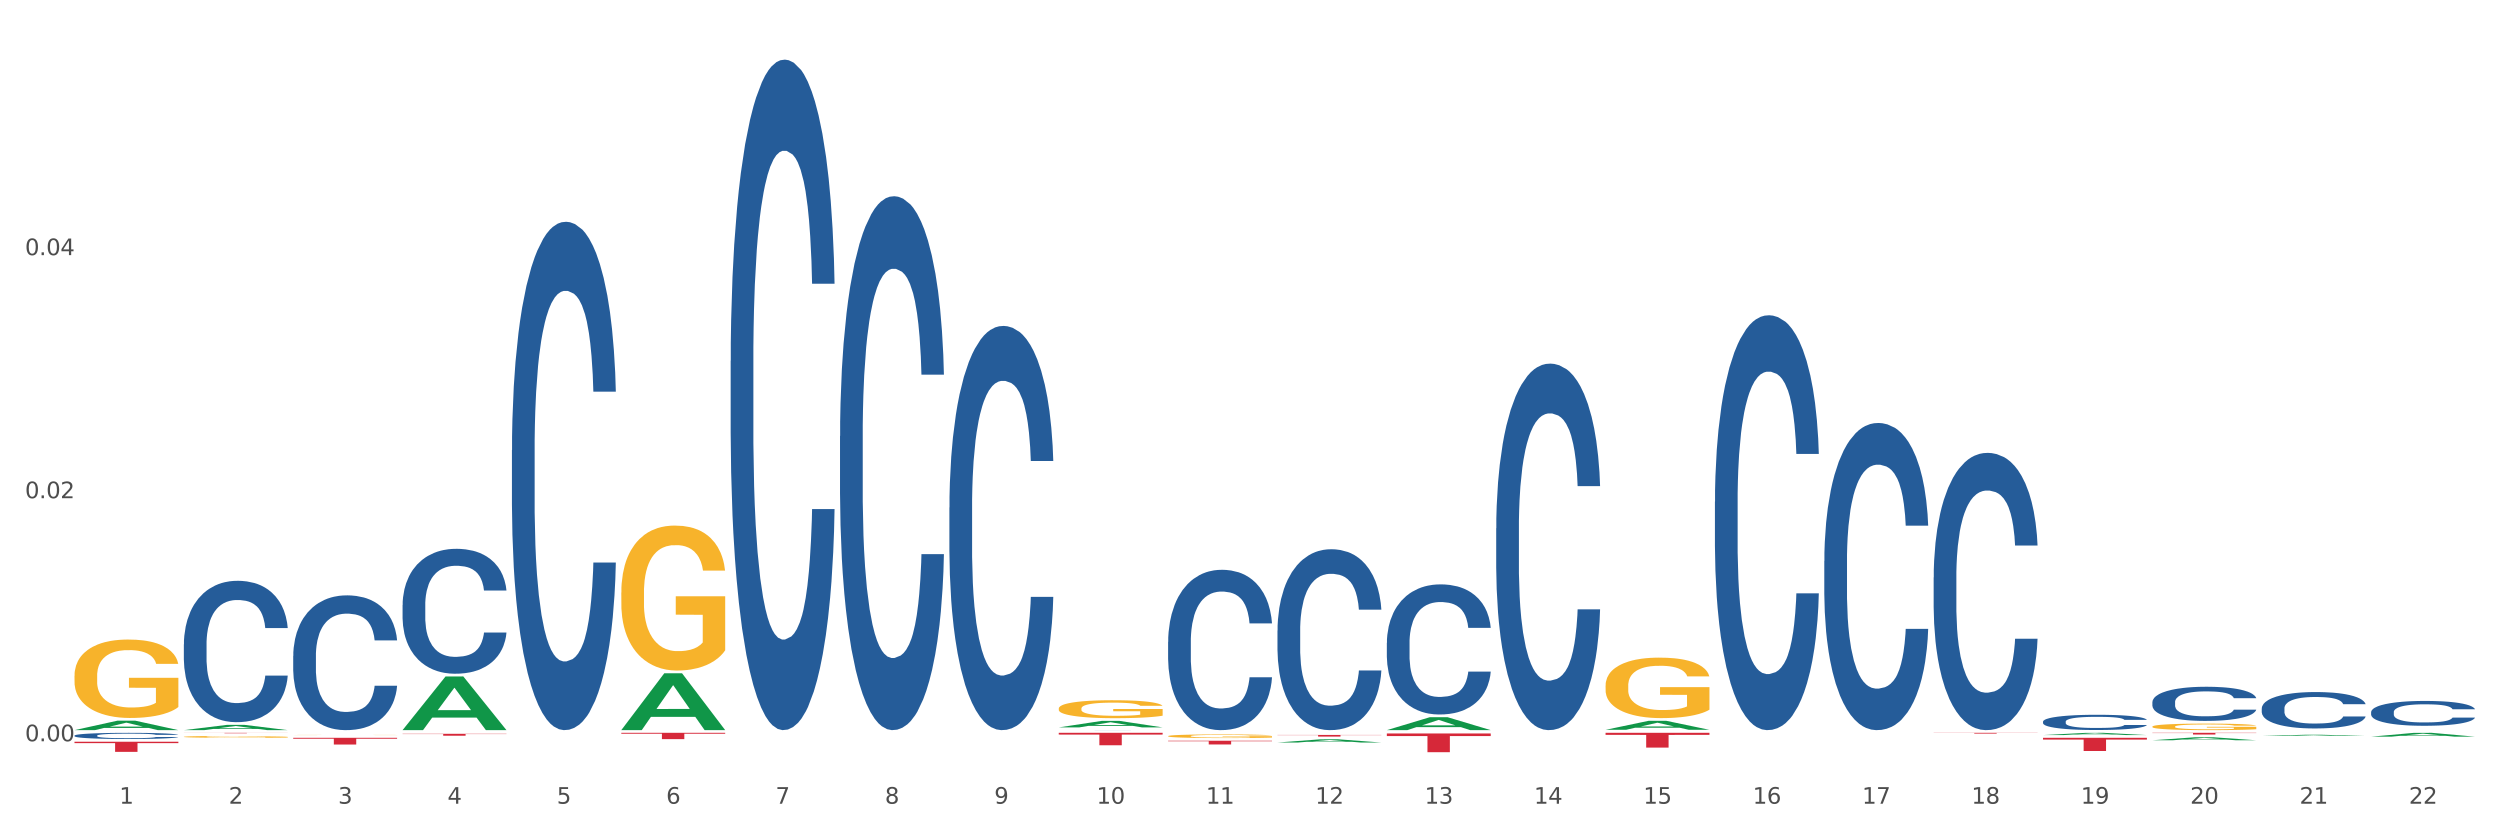 <?xml version="1.0" encoding="utf-8" standalone="no"?>
<!DOCTYPE svg PUBLIC "-//W3C//DTD SVG 1.1//EN"
  "http://www.w3.org/Graphics/SVG/1.1/DTD/svg11.dtd">
<svg xmlns:xlink="http://www.w3.org/1999/xlink" width="1080pt" height="360pt" viewBox="0 0 1080 360" xmlns="http://www.w3.org/2000/svg" version="1.1">
 <rect x="0" y="0" width="1080" height="360" fill="#333333" stroke="none"/>
 <defs>
  <style type="text/css">*{stroke-linejoin: round; stroke-linecap: butt}</style>
 </defs>
 <g id="figure_1">
  <g id="patch_1">
   <path d="M 0 360 
L 1080 360 
L 1080 0 
L 0 0 
z
" style="fill: #ffffff; stroke: #ffffff; stroke-linejoin: miter"/>
  </g>
  <g id="axes_1">
   <g id="matplotlib.axis_1">
    <g id="xtick_1">
     <g id="text_1">
      <!-- 1 -->
      <g style="fill: #4d4d4d" transform="translate(51.562 347.204) scale(0.096 -0.096)">
       <defs>
        <path id="DejaVuSans-31" d="M 794 531 
L 1825 531 
L 1825 4091 
L 703 3866 
L 703 4441 
L 1819 4666 
L 2450 4666 
L 2450 531 
L 3481 531 
L 3481 0 
L 794 0 
L 794 531 
z
" transform="scale(0.016)"/>
       </defs>
       <use xlink:href="#DejaVuSans-31"/>
      </g>
     </g>
    </g>
    <g id="xtick_2">
     <g id="text_2">
      <!-- 2 -->
      <g style="fill: #4d4d4d" transform="translate(98.807 347.204) scale(0.096 -0.096)">
       <defs>
        <path id="DejaVuSans-32" d="M 1228 531 
L 3431 531 
L 3431 0 
L 469 0 
L 469 531 
Q 828 903 1448 1529 
Q 2069 2156 2228 2338 
Q 2531 2678 2651 2914 
Q 2772 3150 2772 3378 
Q 2772 3750 2511 3984 
Q 2250 4219 1831 4219 
Q 1534 4219 1204 4116 
Q 875 4013 500 3803 
L 500 4441 
Q 881 4594 1212 4672 
Q 1544 4750 1819 4750 
Q 2544 4750 2975 4387 
Q 3406 4025 3406 3419 
Q 3406 3131 3298 2873 
Q 3191 2616 2906 2266 
Q 2828 2175 2409 1742 
Q 1991 1309 1228 531 
z
" transform="scale(0.016)"/>
       </defs>
       <use xlink:href="#DejaVuSans-32"/>
      </g>
     </g>
    </g>
    <g id="xtick_3">
     <g id="text_3">
      <!-- 3 -->
      <g style="fill: #4d4d4d" transform="translate(146.052 347.204) scale(0.096 -0.096)">
       <defs>
        <path id="DejaVuSans-33" d="M 2597 2516 
Q 3050 2419 3304 2112 
Q 3559 1806 3559 1356 
Q 3559 666 3084 287 
Q 2609 -91 1734 -91 
Q 1441 -91 1130 -33 
Q 819 25 488 141 
L 488 750 
Q 750 597 1062 519 
Q 1375 441 1716 441 
Q 2309 441 2620 675 
Q 2931 909 2931 1356 
Q 2931 1769 2642 2001 
Q 2353 2234 1838 2234 
L 1294 2234 
L 1294 2753 
L 1863 2753 
Q 2328 2753 2575 2939 
Q 2822 3125 2822 3475 
Q 2822 3834 2567 4026 
Q 2313 4219 1838 4219 
Q 1578 4219 1281 4162 
Q 984 4106 628 3988 
L 628 4550 
Q 988 4650 1302 4700 
Q 1616 4750 1894 4750 
Q 2613 4750 3031 4423 
Q 3450 4097 3450 3541 
Q 3450 3153 3228 2886 
Q 3006 2619 2597 2516 
z
" transform="scale(0.016)"/>
       </defs>
       <use xlink:href="#DejaVuSans-33"/>
      </g>
     </g>
    </g>
    <g id="xtick_4">
     <g id="text_4">
      <!-- 4 -->
      <g style="fill: #4d4d4d" transform="translate(193.297 347.204) scale(0.096 -0.096)">
       <defs>
        <path id="DejaVuSans-34" d="M 2419 4116 
L 825 1625 
L 2419 1625 
L 2419 4116 
z
M 2253 4666 
L 3047 4666 
L 3047 1625 
L 3713 1625 
L 3713 1100 
L 3047 1100 
L 3047 0 
L 2419 0 
L 2419 1100 
L 313 1100 
L 313 1709 
L 2253 4666 
z
" transform="scale(0.016)"/>
       </defs>
       <use xlink:href="#DejaVuSans-34"/>
      </g>
     </g>
    </g>
    <g id="xtick_5">
     <g id="text_5">
      <!-- 5 -->
      <g style="fill: #4d4d4d" transform="translate(240.542 347.204) scale(0.096 -0.096)">
       <defs>
        <path id="DejaVuSans-35" d="M 691 4666 
L 3169 4666 
L 3169 4134 
L 1269 4134 
L 1269 2991 
Q 1406 3038 1543 3061 
Q 1681 3084 1819 3084 
Q 2600 3084 3056 2656 
Q 3513 2228 3513 1497 
Q 3513 744 3044 326 
Q 2575 -91 1722 -91 
Q 1428 -91 1123 -41 
Q 819 9 494 109 
L 494 744 
Q 775 591 1075 516 
Q 1375 441 1709 441 
Q 2250 441 2565 725 
Q 2881 1009 2881 1497 
Q 2881 1984 2565 2268 
Q 2250 2553 1709 2553 
Q 1456 2553 1204 2497 
Q 953 2441 691 2322 
L 691 4666 
z
" transform="scale(0.016)"/>
       </defs>
       <use xlink:href="#DejaVuSans-35"/>
      </g>
     </g>
    </g>
    <g id="xtick_6">
     <g id="text_6">
      <!-- 6 -->
      <g style="fill: #4d4d4d" transform="translate(287.787 347.204) scale(0.096 -0.096)">
       <defs>
        <path id="DejaVuSans-36" d="M 2113 2584 
Q 1688 2584 1439 2293 
Q 1191 2003 1191 1497 
Q 1191 994 1439 701 
Q 1688 409 2113 409 
Q 2538 409 2786 701 
Q 3034 994 3034 1497 
Q 3034 2003 2786 2293 
Q 2538 2584 2113 2584 
z
M 3366 4563 
L 3366 3988 
Q 3128 4100 2886 4159 
Q 2644 4219 2406 4219 
Q 1781 4219 1451 3797 
Q 1122 3375 1075 2522 
Q 1259 2794 1537 2939 
Q 1816 3084 2150 3084 
Q 2853 3084 3261 2657 
Q 3669 2231 3669 1497 
Q 3669 778 3244 343 
Q 2819 -91 2113 -91 
Q 1303 -91 875 529 
Q 447 1150 447 2328 
Q 447 3434 972 4092 
Q 1497 4750 2381 4750 
Q 2619 4750 2861 4703 
Q 3103 4656 3366 4563 
z
" transform="scale(0.016)"/>
       </defs>
       <use xlink:href="#DejaVuSans-36"/>
      </g>
     </g>
    </g>
    <g id="xtick_7">
     <g id="text_7">
      <!-- 7 -->
      <g style="fill: #4d4d4d" transform="translate(335.032 347.204) scale(0.096 -0.096)">
       <defs>
        <path id="DejaVuSans-37" d="M 525 4666 
L 3525 4666 
L 3525 4397 
L 1831 0 
L 1172 0 
L 2766 4134 
L 525 4134 
L 525 4666 
z
" transform="scale(0.016)"/>
       </defs>
       <use xlink:href="#DejaVuSans-37"/>
      </g>
     </g>
    </g>
    <g id="xtick_8">
     <g id="text_8">
      <!-- 8 -->
      <g style="fill: #4d4d4d" transform="translate(382.276 347.204) scale(0.096 -0.096)">
       <defs>
        <path id="DejaVuSans-38" d="M 2034 2216 
Q 1584 2216 1326 1975 
Q 1069 1734 1069 1313 
Q 1069 891 1326 650 
Q 1584 409 2034 409 
Q 2484 409 2743 651 
Q 3003 894 3003 1313 
Q 3003 1734 2745 1975 
Q 2488 2216 2034 2216 
z
M 1403 2484 
Q 997 2584 770 2862 
Q 544 3141 544 3541 
Q 544 4100 942 4425 
Q 1341 4750 2034 4750 
Q 2731 4750 3128 4425 
Q 3525 4100 3525 3541 
Q 3525 3141 3298 2862 
Q 3072 2584 2669 2484 
Q 3125 2378 3379 2068 
Q 3634 1759 3634 1313 
Q 3634 634 3220 271 
Q 2806 -91 2034 -91 
Q 1263 -91 848 271 
Q 434 634 434 1313 
Q 434 1759 690 2068 
Q 947 2378 1403 2484 
z
M 1172 3481 
Q 1172 3119 1398 2916 
Q 1625 2713 2034 2713 
Q 2441 2713 2670 2916 
Q 2900 3119 2900 3481 
Q 2900 3844 2670 4047 
Q 2441 4250 2034 4250 
Q 1625 4250 1398 4047 
Q 1172 3844 1172 3481 
z
" transform="scale(0.016)"/>
       </defs>
       <use xlink:href="#DejaVuSans-38"/>
      </g>
     </g>
    </g>
    <g id="xtick_9">
     <g id="text_9">
      <!-- 9 -->
      <g style="fill: #4d4d4d" transform="translate(429.521 347.204) scale(0.096 -0.096)">
       <defs>
        <path id="DejaVuSans-39" d="M 703 97 
L 703 672 
Q 941 559 1184 500 
Q 1428 441 1663 441 
Q 2288 441 2617 861 
Q 2947 1281 2994 2138 
Q 2813 1869 2534 1725 
Q 2256 1581 1919 1581 
Q 1219 1581 811 2004 
Q 403 2428 403 3163 
Q 403 3881 828 4315 
Q 1253 4750 1959 4750 
Q 2769 4750 3195 4129 
Q 3622 3509 3622 2328 
Q 3622 1225 3098 567 
Q 2575 -91 1691 -91 
Q 1453 -91 1209 -44 
Q 966 3 703 97 
z
M 1959 2075 
Q 2384 2075 2632 2365 
Q 2881 2656 2881 3163 
Q 2881 3666 2632 3958 
Q 2384 4250 1959 4250 
Q 1534 4250 1286 3958 
Q 1038 3666 1038 3163 
Q 1038 2656 1286 2365 
Q 1534 2075 1959 2075 
z
" transform="scale(0.016)"/>
       </defs>
       <use xlink:href="#DejaVuSans-39"/>
      </g>
     </g>
    </g>
    <g id="xtick_10">
     <g id="text_10">
      <!-- 10 -->
      <g style="fill: #4d4d4d" transform="translate(473.712 347.204) scale(0.096 -0.096)">
       <defs>
        <path id="DejaVuSans-30" d="M 2034 4250 
Q 1547 4250 1301 3770 
Q 1056 3291 1056 2328 
Q 1056 1369 1301 889 
Q 1547 409 2034 409 
Q 2525 409 2770 889 
Q 3016 1369 3016 2328 
Q 3016 3291 2770 3770 
Q 2525 4250 2034 4250 
z
M 2034 4750 
Q 2819 4750 3233 4129 
Q 3647 3509 3647 2328 
Q 3647 1150 3233 529 
Q 2819 -91 2034 -91 
Q 1250 -91 836 529 
Q 422 1150 422 2328 
Q 422 3509 836 4129 
Q 1250 4750 2034 4750 
z
" transform="scale(0.016)"/>
       </defs>
       <use xlink:href="#DejaVuSans-31"/>
       <use xlink:href="#DejaVuSans-30" transform="translate(63.623 0)"/>
      </g>
     </g>
    </g>
    <g id="xtick_11">
     <g id="text_11">
      <!-- 11 -->
      <g style="fill: #4d4d4d" transform="translate(520.957 347.204) scale(0.096 -0.096)">
       <use xlink:href="#DejaVuSans-31"/>
       <use xlink:href="#DejaVuSans-31" transform="translate(63.623 0)"/>
      </g>
     </g>
    </g>
    <g id="xtick_12">
     <g id="text_12">
      <!-- 12 -->
      <g style="fill: #4d4d4d" transform="translate(568.202 347.204) scale(0.096 -0.096)">
       <use xlink:href="#DejaVuSans-31"/>
       <use xlink:href="#DejaVuSans-32" transform="translate(63.623 0)"/>
      </g>
     </g>
    </g>
    <g id="xtick_13">
     <g id="text_13">
      <!-- 13 -->
      <g style="fill: #4d4d4d" transform="translate(615.447 347.204) scale(0.096 -0.096)">
       <use xlink:href="#DejaVuSans-31"/>
       <use xlink:href="#DejaVuSans-33" transform="translate(63.623 0)"/>
      </g>
     </g>
    </g>
    <g id="xtick_14">
     <g id="text_14">
      <!-- 14 -->
      <g style="fill: #4d4d4d" transform="translate(662.692 347.204) scale(0.096 -0.096)">
       <use xlink:href="#DejaVuSans-31"/>
       <use xlink:href="#DejaVuSans-34" transform="translate(63.623 0)"/>
      </g>
     </g>
    </g>
    <g id="xtick_15">
     <g id="text_15">
      <!-- 15 -->
      <g style="fill: #4d4d4d" transform="translate(709.937 347.204) scale(0.096 -0.096)">
       <use xlink:href="#DejaVuSans-31"/>
       <use xlink:href="#DejaVuSans-35" transform="translate(63.623 0)"/>
      </g>
     </g>
    </g>
    <g id="xtick_16">
     <g id="text_16">
      <!-- 16 -->
      <g style="fill: #4d4d4d" transform="translate(757.181 347.204) scale(0.096 -0.096)">
       <use xlink:href="#DejaVuSans-31"/>
       <use xlink:href="#DejaVuSans-36" transform="translate(63.623 0)"/>
      </g>
     </g>
    </g>
    <g id="xtick_17">
     <g id="text_17">
      <!-- 17 -->
      <g style="fill: #4d4d4d" transform="translate(804.426 347.204) scale(0.096 -0.096)">
       <use xlink:href="#DejaVuSans-31"/>
       <use xlink:href="#DejaVuSans-37" transform="translate(63.623 0)"/>
      </g>
     </g>
    </g>
    <g id="xtick_18">
     <g id="text_18">
      <!-- 18 -->
      <g style="fill: #4d4d4d" transform="translate(851.671 347.204) scale(0.096 -0.096)">
       <use xlink:href="#DejaVuSans-31"/>
       <use xlink:href="#DejaVuSans-38" transform="translate(63.623 0)"/>
      </g>
     </g>
    </g>
    <g id="xtick_19">
     <g id="text_19">
      <!-- 19 -->
      <g style="fill: #4d4d4d" transform="translate(898.916 347.204) scale(0.096 -0.096)">
       <use xlink:href="#DejaVuSans-31"/>
       <use xlink:href="#DejaVuSans-39" transform="translate(63.623 0)"/>
      </g>
     </g>
    </g>
    <g id="xtick_20">
     <g id="text_20">
      <!-- 20 -->
      <g style="fill: #4d4d4d" transform="translate(946.161 347.204) scale(0.096 -0.096)">
       <use xlink:href="#DejaVuSans-32"/>
       <use xlink:href="#DejaVuSans-30" transform="translate(63.623 0)"/>
      </g>
     </g>
    </g>
    <g id="xtick_21">
     <g id="text_21">
      <!-- 21 -->
      <g style="fill: #4d4d4d" transform="translate(993.406 347.204) scale(0.096 -0.096)">
       <use xlink:href="#DejaVuSans-32"/>
       <use xlink:href="#DejaVuSans-31" transform="translate(63.623 0)"/>
      </g>
     </g>
    </g>
    <g id="xtick_22">
     <g id="text_22">
      <!-- 22 -->
      <g style="fill: #4d4d4d" transform="translate(1040.651 347.204) scale(0.096 -0.096)">
       <use xlink:href="#DejaVuSans-32"/>
       <use xlink:href="#DejaVuSans-32" transform="translate(63.623 0)"/>
      </g>
     </g>
    </g>
    <g id="xtick_23"/>
    <g id="xtick_24"/>
    <g id="xtick_25"/>
    <g id="xtick_26"/>
    <g id="xtick_27"/>
    <g id="xtick_28"/>
    <g id="xtick_29"/>
    <g id="xtick_30"/>
    <g id="xtick_31"/>
    <g id="xtick_32"/>
    <g id="xtick_33"/>
    <g id="xtick_34"/>
    <g id="xtick_35"/>
    <g id="xtick_36"/>
    <g id="xtick_37"/>
    <g id="xtick_38"/>
    <g id="xtick_39"/>
    <g id="xtick_40"/>
    <g id="xtick_41"/>
    <g id="xtick_42"/>
    <g id="xtick_43"/>
   </g>
   <g id="matplotlib.axis_2">
    <g id="ytick_1">
     <g id="text_23">
      <!-- 0.00 -->
      <g style="fill: #4d4d4d" transform="translate(10.8 320.232) scale(0.096 -0.096)">
       <defs>
        <path id="DejaVuSans-2e" d="M 684 794 
L 1344 794 
L 1344 0 
L 684 0 
L 684 794 
z
" transform="scale(0.016)"/>
       </defs>
       <use xlink:href="#DejaVuSans-30"/>
       <use xlink:href="#DejaVuSans-2e" transform="translate(63.623 0)"/>
       <use xlink:href="#DejaVuSans-30" transform="translate(95.41 0)"/>
       <use xlink:href="#DejaVuSans-30" transform="translate(159.033 0)"/>
      </g>
     </g>
    </g>
    <g id="ytick_2">
     <g id="text_24">
      <!-- 0.02 -->
      <g style="fill: #4d4d4d" transform="translate(10.8 215.23) scale(0.096 -0.096)">
       <use xlink:href="#DejaVuSans-30"/>
       <use xlink:href="#DejaVuSans-2e" transform="translate(63.623 0)"/>
       <use xlink:href="#DejaVuSans-30" transform="translate(95.41 0)"/>
       <use xlink:href="#DejaVuSans-32" transform="translate(159.033 0)"/>
      </g>
     </g>
    </g>
    <g id="ytick_3">
     <g id="text_25">
      <!-- 0.04 -->
      <g style="fill: #4d4d4d" transform="translate(10.8 110.228) scale(0.096 -0.096)">
       <use xlink:href="#DejaVuSans-30"/>
       <use xlink:href="#DejaVuSans-2e" transform="translate(63.623 0)"/>
       <use xlink:href="#DejaVuSans-30" transform="translate(95.41 0)"/>
       <use xlink:href="#DejaVuSans-34" transform="translate(159.033 0)"/>
      </g>
     </g>
    </g>
    <g id="ytick_4"/>
    <g id="ytick_5"/>
    <g id="ytick_6"/>
   </g>
   <g id="PolyCollection_1">
    <path d="M 32.175 315.413 
L 32.221 315.41 
L 50.73 311.334 
L 58.411 311.33 
L 77.058 315.421 
L 68.174 315.421 
L 64.148 314.468 
L 45.038 314.468 
L 44.899 314.484 
L 41.013 315.421 
L 32.175 315.421 
L 32.175 315.413 
L 47.444 313.9 
L 61.742 313.896 
L 54.663 312.202 
L 54.57 312.194 
L 54.478 312.206 
L 47.398 313.896 
L 47.444 313.9 
L 32.175 315.413 
z
" clip-path="url(#pb93c4dc5ad)" style="fill: #109648"/>
    <path d="M 315.644 155.909 
L 315.697 155.644 
L 315.697 148.237 
L 315.856 138.185 
L 316.44 119.668 
L 317.183 105.648 
L 318.456 89.247 
L 319.146 82.369 
L 320.048 74.698 
L 321.904 62.265 
L 324.027 51.684 
L 325.512 45.864 
L 326.626 42.16 
L 329.12 35.547 
L 330.552 32.637 
L 332.038 30.257 
L 333.311 28.669 
L 335.433 26.818 
L 337.131 26.024 
L 339.094 25.759 
L 340.738 26.024 
L 342.913 27.082 
L 346.097 30.257 
L 347.317 32.108 
L 348.961 35.283 
L 350.659 39.515 
L 352.038 43.748 
L 353.63 49.832 
L 355.275 57.768 
L 356.866 67.82 
L 357.98 77.079 
L 358.882 86.866 
L 359.678 98.77 
L 360.262 111.732 
L 360.527 122.578 
L 350.818 122.578 
L 350.553 112.79 
L 350.022 102.209 
L 349.492 95.067 
L 348.908 89.247 
L 348.006 82.634 
L 347.211 78.401 
L 345.884 73.375 
L 344.664 70.201 
L 343.656 68.349 
L 342.436 66.762 
L 339.836 65.175 
L 337.979 65.175 
L 336.812 65.704 
L 335.38 67.026 
L 334.16 68.878 
L 332.727 72.052 
L 331.613 75.491 
L 330.499 79.988 
L 329.862 83.163 
L 328.907 88.982 
L 328.271 93.744 
L 327.422 101.944 
L 326.944 107.764 
L 326.096 122.842 
L 325.724 133.953 
L 325.565 141.624 
L 325.459 150.089 
L 325.459 191.356 
L 325.777 209.873 
L 326.043 217.809 
L 326.467 226.803 
L 327.263 238.443 
L 328.43 249.817 
L 329.65 258.018 
L 330.658 263.044 
L 331.613 266.747 
L 332.568 269.657 
L 333.735 272.302 
L 334.69 273.89 
L 336.123 275.477 
L 337.82 276.27 
L 339.147 276.27 
L 341.852 274.948 
L 343.073 273.625 
L 344.24 271.773 
L 345.513 268.864 
L 346.521 265.689 
L 347.105 263.308 
L 348.059 258.282 
L 348.802 252.992 
L 349.439 246.908 
L 349.863 241.617 
L 350.341 233.681 
L 350.712 224.687 
L 350.818 219.925 
L 360.527 219.925 
L 360.315 229.448 
L 359.943 238.707 
L 359.201 251.14 
L 358.617 258.282 
L 357.715 267.012 
L 356.76 274.419 
L 355.434 282.619 
L 354.214 288.703 
L 352.94 293.994 
L 351.561 298.756 
L 349.067 305.369 
L 348.166 307.221 
L 346.256 310.395 
L 344.77 312.247 
L 342.595 314.098 
L 340.367 315.157 
L 338.033 315.421 
L 335.963 314.892 
L 333.682 313.305 
L 332.25 311.718 
L 330.658 309.337 
L 328.801 305.633 
L 327.051 301.136 
L 325.406 295.846 
L 323.867 289.762 
L 322.435 282.884 
L 320.578 271.509 
L 319.199 260.399 
L 318.191 250.082 
L 317.501 241.352 
L 316.811 230.242 
L 316.44 222.571 
L 315.856 204.053 
L 315.644 186.859 
L 315.644 155.909 
z
" clip-path="url(#pb93c4dc5ad)" style="fill: #255c99"/>
    <path d="M 221.154 194.483 
L 221.208 194.283 
L 221.208 188.667 
L 221.367 181.046 
L 221.95 167.006 
L 222.693 156.377 
L 223.966 143.942 
L 224.656 138.727 
L 225.558 132.911 
L 227.415 123.485 
L 229.537 115.462 
L 231.022 111.05 
L 232.136 108.242 
L 234.63 103.228 
L 236.062 101.022 
L 237.548 99.217 
L 238.821 98.014 
L 240.943 96.61 
L 242.641 96.008 
L 244.604 95.807 
L 246.248 96.008 
L 248.424 96.81 
L 251.607 99.217 
L 252.827 100.621 
L 254.472 103.028 
L 256.169 106.237 
L 257.549 109.446 
L 259.14 114.058 
L 260.785 120.075 
L 262.376 127.697 
L 263.491 134.716 
L 264.392 142.137 
L 265.188 151.162 
L 265.772 160.99 
L 266.037 169.213 
L 256.328 169.213 
L 256.063 161.792 
L 255.533 153.769 
L 255.002 148.354 
L 254.419 143.942 
L 253.517 138.928 
L 252.721 135.719 
L 251.395 131.908 
L 250.174 129.502 
L 249.166 128.098 
L 247.946 126.894 
L 245.347 125.691 
L 243.49 125.691 
L 242.323 126.092 
L 240.89 127.095 
L 239.67 128.499 
L 238.237 130.906 
L 237.123 133.513 
L 236.009 136.922 
L 235.373 139.329 
L 234.418 143.741 
L 233.781 147.352 
L 232.932 153.569 
L 232.455 157.981 
L 231.606 169.413 
L 231.235 177.837 
L 231.075 183.653 
L 230.969 190.071 
L 230.969 221.358 
L 231.288 235.397 
L 231.553 241.414 
L 231.977 248.233 
L 232.773 257.058 
L 233.94 265.682 
L 235.16 271.899 
L 236.168 275.71 
L 237.123 278.518 
L 238.078 280.724 
L 239.245 282.73 
L 240.2 283.933 
L 241.633 285.136 
L 243.331 285.738 
L 244.657 285.738 
L 247.363 284.735 
L 248.583 283.733 
L 249.75 282.329 
L 251.023 280.122 
L 252.031 277.716 
L 252.615 275.911 
L 253.57 272.1 
L 254.312 268.089 
L 254.949 263.476 
L 255.374 259.465 
L 255.851 253.448 
L 256.222 246.629 
L 256.328 243.019 
L 266.037 243.019 
L 265.825 250.239 
L 265.454 257.259 
L 264.711 266.685 
L 264.127 272.1 
L 263.225 278.719 
L 262.27 284.334 
L 260.944 290.552 
L 259.724 295.164 
L 258.451 299.176 
L 257.071 302.786 
L 254.578 307.8 
L 253.676 309.204 
L 251.766 311.61 
L 250.28 313.014 
L 248.105 314.418 
L 245.877 315.221 
L 243.543 315.421 
L 241.474 315.02 
L 239.192 313.817 
L 237.76 312.613 
L 236.168 310.808 
L 234.312 308 
L 232.561 304.591 
L 230.916 300.58 
L 229.378 295.967 
L 227.945 290.752 
L 226.088 282.128 
L 224.709 273.705 
L 223.701 265.883 
L 223.011 259.264 
L 222.322 250.841 
L 221.95 245.024 
L 221.367 230.985 
L 221.154 217.949 
L 221.154 194.483 
z
" clip-path="url(#pb93c4dc5ad)" style="fill: #255c99"/>
    <path d="M 173.91 261.333 
L 173.963 261.284 
L 173.963 259.904 
L 174.122 258.031 
L 174.705 254.581 
L 175.448 251.969 
L 176.721 248.913 
L 177.411 247.632 
L 178.313 246.202 
L 180.17 243.886 
L 182.292 241.914 
L 183.777 240.83 
L 184.892 240.14 
L 187.385 238.908 
L 188.817 238.366 
L 190.303 237.922 
L 191.576 237.626 
L 193.698 237.281 
L 195.396 237.134 
L 197.359 237.084 
L 199.004 237.134 
L 201.179 237.331 
L 204.362 237.922 
L 205.582 238.267 
L 207.227 238.859 
L 208.924 239.647 
L 210.304 240.436 
L 211.895 241.569 
L 213.54 243.048 
L 215.132 244.921 
L 216.246 246.646 
L 217.148 248.47 
L 217.943 250.687 
L 218.527 253.102 
L 218.792 255.123 
L 209.084 255.123 
L 208.818 253.3 
L 208.288 251.328 
L 207.757 249.997 
L 207.174 248.913 
L 206.272 247.681 
L 205.476 246.892 
L 204.15 245.956 
L 202.929 245.364 
L 201.921 245.019 
L 200.701 244.724 
L 198.102 244.428 
L 196.245 244.428 
L 195.078 244.527 
L 193.645 244.773 
L 192.425 245.118 
L 190.993 245.709 
L 189.879 246.35 
L 188.764 247.188 
L 188.128 247.78 
L 187.173 248.864 
L 186.536 249.751 
L 185.687 251.279 
L 185.21 252.363 
L 184.361 255.173 
L 183.99 257.243 
L 183.83 258.672 
L 183.724 260.249 
L 183.724 267.938 
L 184.043 271.388 
L 184.308 272.867 
L 184.732 274.542 
L 185.528 276.711 
L 186.695 278.83 
L 187.916 280.358 
L 188.924 281.295 
L 189.879 281.985 
L 190.833 282.527 
L 192.001 283.02 
L 192.956 283.315 
L 194.388 283.611 
L 196.086 283.759 
L 197.412 283.759 
L 200.118 283.513 
L 201.338 283.266 
L 202.505 282.921 
L 203.778 282.379 
L 204.786 281.787 
L 205.37 281.344 
L 206.325 280.407 
L 207.068 279.422 
L 207.704 278.288 
L 208.129 277.302 
L 208.606 275.824 
L 208.977 274.148 
L 209.084 273.261 
L 218.792 273.261 
L 218.58 275.035 
L 218.209 276.76 
L 217.466 279.077 
L 216.882 280.407 
L 215.98 282.034 
L 215.026 283.414 
L 213.699 284.942 
L 212.479 286.075 
L 211.206 287.061 
L 209.826 287.948 
L 207.333 289.181 
L 206.431 289.526 
L 204.521 290.117 
L 203.036 290.462 
L 200.86 290.807 
L 198.632 291.004 
L 196.298 291.053 
L 194.229 290.955 
L 191.948 290.659 
L 190.515 290.363 
L 188.924 289.92 
L 187.067 289.23 
L 185.316 288.392 
L 183.671 287.406 
L 182.133 286.273 
L 180.7 284.991 
L 178.844 282.872 
L 177.464 280.802 
L 176.456 278.88 
L 175.766 277.253 
L 175.077 275.183 
L 174.705 273.754 
L 174.122 270.304 
L 173.91 267.1 
L 173.91 261.333 
z
" clip-path="url(#pb93c4dc5ad)" style="fill: #255c99"/>
    <path d="M 126.665 283.355 
L 126.718 283.302 
L 126.718 281.813 
L 126.877 279.793 
L 127.461 276.07 
L 128.203 273.252 
L 129.477 269.955 
L 130.166 268.572 
L 131.068 267.03 
L 132.925 264.531 
L 135.047 262.404 
L 136.533 261.234 
L 137.647 260.489 
L 140.14 259.16 
L 141.573 258.575 
L 143.058 258.096 
L 144.331 257.777 
L 146.453 257.405 
L 148.151 257.246 
L 150.114 257.192 
L 151.759 257.246 
L 153.934 257.458 
L 157.117 258.096 
L 158.337 258.469 
L 159.982 259.107 
L 161.68 259.958 
L 163.059 260.808 
L 164.651 262.032 
L 166.295 263.627 
L 167.887 265.648 
L 169.001 267.509 
L 169.903 269.476 
L 170.699 271.869 
L 171.282 274.475 
L 171.547 276.655 
L 161.839 276.655 
L 161.573 274.688 
L 161.043 272.561 
L 160.512 271.125 
L 159.929 269.955 
L 159.027 268.625 
L 158.231 267.775 
L 156.905 266.764 
L 155.685 266.126 
L 154.677 265.754 
L 153.456 265.435 
L 150.857 265.116 
L 149 265.116 
L 147.833 265.222 
L 146.4 265.488 
L 145.18 265.86 
L 143.748 266.498 
L 142.634 267.19 
L 141.52 268.094 
L 140.883 268.732 
L 139.928 269.902 
L 139.291 270.859 
L 138.442 272.507 
L 137.965 273.677 
L 137.116 276.708 
L 136.745 278.942 
L 136.586 280.484 
L 136.48 282.186 
L 136.48 290.481 
L 136.798 294.204 
L 137.063 295.799 
L 137.488 297.607 
L 138.283 299.947 
L 139.45 302.233 
L 140.671 303.882 
L 141.679 304.892 
L 142.634 305.637 
L 143.589 306.221 
L 144.756 306.753 
L 145.711 307.072 
L 147.143 307.391 
L 148.841 307.551 
L 150.167 307.551 
L 152.873 307.285 
L 154.093 307.019 
L 155.26 306.647 
L 156.533 306.062 
L 157.541 305.424 
L 158.125 304.945 
L 159.08 303.935 
L 159.823 302.871 
L 160.459 301.648 
L 160.884 300.585 
L 161.361 298.989 
L 161.733 297.181 
L 161.839 296.224 
L 171.547 296.224 
L 171.335 298.139 
L 170.964 300 
L 170.221 302.499 
L 169.637 303.935 
L 168.736 305.69 
L 167.781 307.179 
L 166.454 308.827 
L 165.234 310.05 
L 163.961 311.114 
L 162.581 312.071 
L 160.088 313.4 
L 159.186 313.773 
L 157.276 314.411 
L 155.791 314.783 
L 153.616 315.155 
L 151.387 315.368 
L 149.053 315.421 
L 146.984 315.315 
L 144.703 314.996 
L 143.27 314.677 
L 141.679 314.198 
L 139.822 313.454 
L 138.071 312.55 
L 136.426 311.486 
L 134.888 310.263 
L 133.456 308.88 
L 131.599 306.594 
L 130.219 304.36 
L 129.211 302.286 
L 128.522 300.532 
L 127.832 298.298 
L 127.461 296.756 
L 126.877 293.034 
L 126.665 289.577 
L 126.665 283.355 
z
" clip-path="url(#pb93c4dc5ad)" style="fill: #255c99"/>
    <path d="M 79.42 278.349 
L 79.473 278.293 
L 79.473 276.731 
L 79.632 274.612 
L 80.216 270.707 
L 80.958 267.75 
L 82.232 264.292 
L 82.921 262.841 
L 83.823 261.224 
L 85.68 258.602 
L 87.802 256.37 
L 89.288 255.143 
L 90.402 254.362 
L 92.895 252.968 
L 94.328 252.354 
L 95.813 251.852 
L 97.086 251.517 
L 99.209 251.127 
L 100.906 250.959 
L 102.869 250.904 
L 104.514 250.959 
L 106.689 251.183 
L 109.872 251.852 
L 111.092 252.242 
L 112.737 252.912 
L 114.435 253.804 
L 115.814 254.697 
L 117.406 255.98 
L 119.05 257.653 
L 120.642 259.773 
L 121.756 261.726 
L 122.658 263.79 
L 123.454 266.3 
L 124.037 269.033 
L 124.303 271.32 
L 114.594 271.32 
L 114.329 269.256 
L 113.798 267.025 
L 113.268 265.519 
L 112.684 264.292 
L 111.782 262.897 
L 110.986 262.005 
L 109.66 260.945 
L 108.44 260.275 
L 107.432 259.885 
L 106.212 259.55 
L 103.612 259.215 
L 101.755 259.215 
L 100.588 259.327 
L 99.156 259.606 
L 97.935 259.996 
L 96.503 260.666 
L 95.389 261.391 
L 94.275 262.339 
L 93.638 263.009 
L 92.683 264.236 
L 92.046 265.24 
L 91.198 266.969 
L 90.72 268.197 
L 89.871 271.376 
L 89.5 273.719 
L 89.341 275.337 
L 89.235 277.122 
L 89.235 285.824 
L 89.553 289.729 
L 89.818 291.402 
L 90.243 293.299 
L 91.038 295.754 
L 92.206 298.152 
L 93.426 299.882 
L 94.434 300.941 
L 95.389 301.722 
L 96.344 302.336 
L 97.511 302.894 
L 98.466 303.229 
L 99.898 303.563 
L 101.596 303.731 
L 102.922 303.731 
L 105.628 303.452 
L 106.848 303.173 
L 108.015 302.782 
L 109.289 302.169 
L 110.297 301.499 
L 110.88 300.997 
L 111.835 299.937 
L 112.578 298.822 
L 113.214 297.539 
L 113.639 296.423 
L 114.116 294.749 
L 114.488 292.853 
L 114.594 291.849 
L 124.303 291.849 
L 124.09 293.857 
L 123.719 295.809 
L 122.976 298.431 
L 122.393 299.937 
L 121.491 301.778 
L 120.536 303.34 
L 119.209 305.069 
L 117.989 306.352 
L 116.716 307.468 
L 115.337 308.472 
L 112.843 309.867 
L 111.941 310.257 
L 110.031 310.927 
L 108.546 311.317 
L 106.371 311.708 
L 104.142 311.931 
L 101.808 311.987 
L 99.739 311.875 
L 97.458 311.54 
L 96.025 311.206 
L 94.434 310.703 
L 92.577 309.923 
L 90.826 308.974 
L 89.182 307.859 
L 87.643 306.576 
L 86.211 305.125 
L 84.354 302.726 
L 82.974 300.384 
L 81.966 298.208 
L 81.277 296.367 
L 80.587 294.024 
L 80.216 292.407 
L 79.632 288.502 
L 79.42 284.876 
L 79.42 278.349 
z
" clip-path="url(#pb93c4dc5ad)" style="fill: #255c99"/>
    <path d="M 32.175 317.783 
L 32.228 317.781 
L 32.228 317.712 
L 32.387 317.62 
L 32.971 317.449 
L 33.714 317.32 
L 34.987 317.169 
L 35.676 317.106 
L 36.578 317.035 
L 38.435 316.921 
L 40.557 316.823 
L 42.043 316.77 
L 43.157 316.735 
L 45.65 316.675 
L 47.083 316.648 
L 48.568 316.626 
L 49.842 316.611 
L 51.964 316.594 
L 53.661 316.587 
L 55.624 316.584 
L 57.269 316.587 
L 59.444 316.597 
L 62.627 316.626 
L 63.847 316.643 
L 65.492 316.672 
L 67.19 316.711 
L 68.569 316.75 
L 70.161 316.806 
L 71.805 316.879 
L 73.397 316.972 
L 74.511 317.057 
L 75.413 317.147 
L 76.209 317.257 
L 76.792 317.376 
L 77.058 317.476 
L 67.349 317.476 
L 67.084 317.386 
L 66.553 317.288 
L 66.023 317.223 
L 65.439 317.169 
L 64.537 317.108 
L 63.741 317.069 
L 62.415 317.023 
L 61.195 316.994 
L 60.187 316.977 
L 58.967 316.962 
L 56.367 316.947 
L 54.51 316.947 
L 53.343 316.952 
L 51.911 316.964 
L 50.69 316.981 
L 49.258 317.011 
L 48.144 317.042 
L 47.03 317.084 
L 46.393 317.113 
L 45.438 317.167 
L 44.802 317.21 
L 43.953 317.286 
L 43.475 317.34 
L 42.626 317.478 
L 42.255 317.581 
L 42.096 317.651 
L 41.99 317.729 
L 41.99 318.109 
L 42.308 318.28 
L 42.573 318.353 
L 42.998 318.436 
L 43.794 318.543 
L 44.961 318.648 
L 46.181 318.723 
L 47.189 318.77 
L 48.144 318.804 
L 49.099 318.831 
L 50.266 318.855 
L 51.221 318.87 
L 52.653 318.884 
L 54.351 318.892 
L 55.677 318.892 
L 58.383 318.879 
L 59.603 318.867 
L 60.77 318.85 
L 62.044 318.823 
L 63.052 318.794 
L 63.635 318.772 
L 64.59 318.726 
L 65.333 318.677 
L 65.97 318.621 
L 66.394 318.572 
L 66.872 318.499 
L 67.243 318.416 
L 67.349 318.373 
L 77.058 318.373 
L 76.845 318.46 
L 76.474 318.546 
L 75.731 318.66 
L 75.148 318.726 
L 74.246 318.806 
L 73.291 318.874 
L 71.965 318.95 
L 70.744 319.006 
L 69.471 319.055 
L 68.092 319.099 
L 65.598 319.16 
L 64.696 319.177 
L 62.786 319.206 
L 61.301 319.223 
L 59.126 319.24 
L 56.898 319.25 
L 54.563 319.252 
L 52.494 319.247 
L 50.213 319.233 
L 48.781 319.218 
L 47.189 319.196 
L 45.332 319.162 
L 43.581 319.121 
L 41.937 319.072 
L 40.398 319.016 
L 38.966 318.952 
L 37.109 318.848 
L 35.73 318.745 
L 34.722 318.65 
L 34.032 318.57 
L 33.342 318.468 
L 32.971 318.397 
L 32.387 318.226 
L 32.175 318.068 
L 32.175 317.783 
z
" clip-path="url(#pb93c4dc5ad)" style="fill: #255c99"/>
    <path d="M 32.175 320.415 
L 77.058 320.415 
L 77.058 321.026 
L 59.402 321.031 
L 59.402 324.812 
L 49.724 324.812 
L 49.724 321.031 
L 32.175 321.026 
L 32.175 320.42 
L 32.175 320.415 
z
" clip-path="url(#pb93c4dc5ad)" style="fill: #d62839"/>
    <path d="M 79.42 316.584 
L 124.303 316.584 
L 124.303 316.611 
L 106.647 316.611 
L 106.647 316.777 
L 96.969 316.777 
L 96.969 316.611 
L 79.42 316.611 
L 79.42 316.585 
L 79.42 316.584 
z
" clip-path="url(#pb93c4dc5ad)" style="fill: #d62839"/>
    <path d="M 126.665 318.725 
L 171.547 318.725 
L 171.547 319.131 
L 153.892 319.133 
L 153.892 321.644 
L 144.214 321.644 
L 144.214 319.133 
L 126.665 319.131 
L 126.665 318.728 
L 126.665 318.725 
z
" clip-path="url(#pb93c4dc5ad)" style="fill: #d62839"/>
    <path d="M 173.91 317.003 
L 218.792 317.003 
L 218.792 317.119 
L 201.137 317.12 
L 201.137 317.843 
L 191.459 317.843 
L 191.459 317.12 
L 173.91 317.119 
L 173.91 317.004 
L 173.91 317.003 
z
" clip-path="url(#pb93c4dc5ad)" style="fill: #d62839"/>
    <path d="M 268.399 316.584 
L 313.282 316.584 
L 313.282 316.962 
L 295.627 316.964 
L 295.627 319.299 
L 285.948 319.299 
L 285.948 316.964 
L 268.399 316.962 
L 268.399 316.587 
L 268.399 316.584 
z
" clip-path="url(#pb93c4dc5ad)" style="fill: #d62839"/>
    <path d="M 457.379 316.584 
L 502.262 316.584 
L 502.262 317.332 
L 484.606 317.337 
L 484.606 321.962 
L 474.928 321.962 
L 474.928 317.337 
L 457.379 317.332 
L 457.379 316.589 
L 457.379 316.584 
z
" clip-path="url(#pb93c4dc5ad)" style="fill: #d62839"/>
    <path d="M 504.624 320.008 
L 549.506 320.008 
L 549.506 320.232 
L 531.851 320.234 
L 531.851 321.622 
L 522.173 321.622 
L 522.173 320.234 
L 504.624 320.232 
L 504.624 320.009 
L 504.624 320.008 
z
" clip-path="url(#pb93c4dc5ad)" style="fill: #d62839"/>
    <path d="M 551.869 317.481 
L 596.751 317.481 
L 596.751 317.583 
L 579.096 317.584 
L 579.096 318.213 
L 569.418 318.213 
L 569.418 317.584 
L 551.869 317.583 
L 551.869 317.482 
L 551.869 317.481 
z
" clip-path="url(#pb93c4dc5ad)" style="fill: #d62839"/>
    <path d="M 599.113 316.863 
L 643.996 316.863 
L 643.996 317.987 
L 626.341 317.994 
L 626.341 324.95 
L 616.662 324.95 
L 616.662 317.994 
L 599.113 317.987 
L 599.113 316.871 
L 599.113 316.863 
z
" clip-path="url(#pb93c4dc5ad)" style="fill: #d62839"/>
    <path d="M 693.603 316.584 
L 738.486 316.584 
L 738.486 317.471 
L 720.831 317.477 
L 720.831 322.966 
L 711.152 322.966 
L 711.152 317.477 
L 693.603 317.471 
L 693.603 316.59 
L 693.603 316.584 
z
" clip-path="url(#pb93c4dc5ad)" style="fill: #d62839"/>
    <path d="M 835.338 316.584 
L 880.221 316.584 
L 880.221 316.628 
L 862.565 316.629 
L 862.565 316.902 
L 852.887 316.902 
L 852.887 316.629 
L 835.338 316.628 
L 835.338 316.585 
L 835.338 316.584 
z
" clip-path="url(#pb93c4dc5ad)" style="fill: #d62839"/>
    <path d="M 362.889 188.403 
L 362.942 188.193 
L 362.942 182.295 
L 363.101 174.29 
L 363.685 159.545 
L 364.428 148.381 
L 365.701 135.321 
L 366.391 129.844 
L 367.293 123.736 
L 369.149 113.836 
L 371.271 105.41 
L 372.757 100.776 
L 373.871 97.827 
L 376.365 92.561 
L 377.797 90.243 
L 379.282 88.348 
L 380.556 87.084 
L 382.678 85.609 
L 384.375 84.977 
L 386.338 84.767 
L 387.983 84.977 
L 390.158 85.82 
L 393.341 88.348 
L 394.562 89.822 
L 396.206 92.35 
L 397.904 95.72 
L 399.283 99.091 
L 400.875 103.935 
L 402.52 110.255 
L 404.111 118.259 
L 405.225 125.632 
L 406.127 133.425 
L 406.923 142.904 
L 407.506 153.226 
L 407.772 161.862 
L 398.063 161.862 
L 397.798 154.068 
L 397.267 145.643 
L 396.737 139.955 
L 396.153 135.321 
L 395.251 130.055 
L 394.456 126.685 
L 393.129 122.683 
L 391.909 120.155 
L 390.901 118.68 
L 389.681 117.416 
L 387.081 116.153 
L 385.224 116.153 
L 384.057 116.574 
L 382.625 117.627 
L 381.405 119.102 
L 379.972 121.629 
L 378.858 124.368 
L 377.744 127.949 
L 377.107 130.476 
L 376.152 135.11 
L 375.516 138.902 
L 374.667 145.432 
L 374.189 150.066 
L 373.341 162.073 
L 372.969 170.92 
L 372.81 177.028 
L 372.704 183.769 
L 372.704 216.629 
L 373.022 231.374 
L 373.287 237.694 
L 373.712 244.856 
L 374.508 254.124 
L 375.675 263.182 
L 376.895 269.711 
L 377.903 273.714 
L 378.858 276.663 
L 379.813 278.98 
L 380.98 281.086 
L 381.935 282.35 
L 383.367 283.614 
L 385.065 284.246 
L 386.391 284.246 
L 389.097 283.193 
L 390.317 282.139 
L 391.485 280.665 
L 392.758 278.348 
L 393.766 275.82 
L 394.349 273.924 
L 395.304 269.922 
L 396.047 265.709 
L 396.684 260.864 
L 397.108 256.652 
L 397.586 250.332 
L 397.957 243.17 
L 398.063 239.379 
L 407.772 239.379 
L 407.56 246.962 
L 407.188 254.335 
L 406.445 264.235 
L 405.862 269.922 
L 404.96 276.873 
L 404.005 282.771 
L 402.679 289.301 
L 401.458 294.146 
L 400.185 298.359 
L 398.806 302.151 
L 396.312 307.417 
L 395.41 308.891 
L 393.501 311.419 
L 392.015 312.893 
L 389.84 314.368 
L 387.612 315.21 
L 385.277 315.421 
L 383.208 315 
L 380.927 313.736 
L 379.495 312.472 
L 377.903 310.576 
L 376.046 307.627 
L 374.295 304.046 
L 372.651 299.833 
L 371.112 294.989 
L 369.68 289.512 
L 367.823 280.454 
L 366.444 271.607 
L 365.436 263.392 
L 364.746 256.441 
L 364.056 247.594 
L 363.685 241.485 
L 363.101 226.74 
L 362.889 213.048 
L 362.889 188.403 
z
" clip-path="url(#pb93c4dc5ad)" style="fill: #255c99"/>
    <path d="M 882.583 318.717 
L 927.465 318.717 
L 927.465 319.51 
L 909.81 319.516 
L 909.81 324.427 
L 900.132 324.427 
L 900.132 319.516 
L 882.583 319.51 
L 882.583 318.722 
L 882.583 318.717 
z
" clip-path="url(#pb93c4dc5ad)" style="fill: #d62839"/>
    <path d="M 410.134 219.258 
L 410.187 219.098 
L 410.187 214.633 
L 410.346 208.573 
L 410.93 197.41 
L 411.673 188.958 
L 412.946 179.07 
L 413.635 174.924 
L 414.537 170.299 
L 416.394 162.804 
L 418.516 156.425 
L 420.002 152.916 
L 421.116 150.684 
L 423.609 146.697 
L 425.042 144.942 
L 426.527 143.507 
L 427.801 142.55 
L 429.923 141.434 
L 431.62 140.956 
L 433.583 140.796 
L 435.228 140.956 
L 437.403 141.593 
L 440.586 143.507 
L 441.806 144.623 
L 443.451 146.537 
L 445.149 149.089 
L 446.528 151.64 
L 448.12 155.308 
L 449.764 160.093 
L 451.356 166.153 
L 452.47 171.734 
L 453.372 177.635 
L 454.168 184.811 
L 454.751 192.625 
L 455.017 199.164 
L 445.308 199.164 
L 445.043 193.263 
L 444.512 186.884 
L 443.982 182.579 
L 443.398 179.07 
L 442.496 175.083 
L 441.7 172.532 
L 440.374 169.502 
L 439.154 167.588 
L 438.146 166.472 
L 436.926 165.515 
L 434.326 164.558 
L 432.469 164.558 
L 431.302 164.877 
L 429.87 165.674 
L 428.649 166.791 
L 427.217 168.704 
L 426.103 170.777 
L 424.989 173.488 
L 424.352 175.402 
L 423.397 178.911 
L 422.761 181.781 
L 421.912 186.725 
L 421.434 190.233 
L 420.585 199.323 
L 420.214 206.021 
L 420.055 210.646 
L 419.949 215.749 
L 419.949 240.627 
L 420.267 251.791 
L 420.532 256.575 
L 420.957 261.997 
L 421.753 269.014 
L 422.92 275.871 
L 424.14 280.815 
L 425.148 283.845 
L 426.103 286.078 
L 427.058 287.832 
L 428.225 289.427 
L 429.18 290.384 
L 430.612 291.34 
L 432.31 291.819 
L 433.636 291.819 
L 436.342 291.021 
L 437.562 290.224 
L 438.729 289.108 
L 440.003 287.353 
L 441.011 285.44 
L 441.594 284.005 
L 442.549 280.974 
L 443.292 277.785 
L 443.929 274.117 
L 444.353 270.928 
L 444.83 266.143 
L 445.202 260.721 
L 445.308 257.851 
L 455.017 257.851 
L 454.804 263.592 
L 454.433 269.173 
L 453.69 276.669 
L 453.107 280.974 
L 452.205 286.237 
L 451.25 290.702 
L 449.924 295.646 
L 448.703 299.314 
L 447.43 302.504 
L 446.051 305.374 
L 443.557 309.361 
L 442.655 310.477 
L 440.745 312.391 
L 439.26 313.507 
L 437.085 314.624 
L 434.857 315.262 
L 432.522 315.421 
L 430.453 315.102 
L 428.172 314.145 
L 426.74 313.188 
L 425.148 311.753 
L 423.291 309.52 
L 421.54 306.809 
L 419.896 303.62 
L 418.357 299.952 
L 416.925 295.806 
L 415.068 288.948 
L 413.689 282.25 
L 412.681 276.031 
L 411.991 270.768 
L 411.301 264.07 
L 410.93 259.445 
L 410.346 248.282 
L 410.134 237.916 
L 410.134 219.258 
z
" clip-path="url(#pb93c4dc5ad)" style="fill: #255c99"/>
    <path d="M 504.624 277.275 
L 504.677 277.212 
L 504.677 275.441 
L 504.836 273.037 
L 505.42 268.608 
L 506.162 265.256 
L 507.436 261.333 
L 508.125 259.689 
L 509.027 257.854 
L 510.884 254.881 
L 513.006 252.351 
L 514.492 250.959 
L 515.606 250.073 
L 518.099 248.492 
L 519.532 247.796 
L 521.017 247.226 
L 522.29 246.847 
L 524.412 246.404 
L 526.11 246.214 
L 528.073 246.151 
L 529.718 246.214 
L 531.893 246.467 
L 535.076 247.226 
L 536.296 247.669 
L 537.941 248.428 
L 539.639 249.441 
L 541.018 250.453 
L 542.61 251.908 
L 544.254 253.805 
L 545.846 256.209 
L 546.96 258.423 
L 547.862 260.764 
L 548.658 263.611 
L 549.241 266.711 
L 549.506 269.304 
L 539.798 269.304 
L 539.532 266.964 
L 539.002 264.433 
L 538.471 262.725 
L 537.888 261.333 
L 536.986 259.752 
L 536.19 258.74 
L 534.864 257.538 
L 533.644 256.779 
L 532.636 256.336 
L 531.415 255.956 
L 528.816 255.577 
L 526.959 255.577 
L 525.792 255.703 
L 524.359 256.02 
L 523.139 256.462 
L 521.707 257.222 
L 520.593 258.044 
L 519.479 259.119 
L 518.842 259.878 
L 517.887 261.27 
L 517.25 262.409 
L 516.401 264.37 
L 515.924 265.762 
L 515.075 269.368 
L 514.704 272.024 
L 514.545 273.859 
L 514.439 275.883 
L 514.439 285.752 
L 514.757 290.18 
L 515.022 292.078 
L 515.447 294.229 
L 516.242 297.012 
L 517.409 299.733 
L 518.63 301.694 
L 519.638 302.896 
L 520.593 303.781 
L 521.548 304.477 
L 522.715 305.11 
L 523.67 305.489 
L 525.102 305.869 
L 526.8 306.059 
L 528.126 306.059 
L 530.832 305.742 
L 532.052 305.426 
L 533.219 304.983 
L 534.492 304.287 
L 535.5 303.528 
L 536.084 302.959 
L 537.039 301.757 
L 537.782 300.492 
L 538.418 299.037 
L 538.843 297.771 
L 539.32 295.874 
L 539.692 293.723 
L 539.798 292.584 
L 549.506 292.584 
L 549.294 294.861 
L 548.923 297.076 
L 548.18 300.049 
L 547.596 301.757 
L 546.695 303.844 
L 545.74 305.616 
L 544.413 307.577 
L 543.193 309.032 
L 541.92 310.297 
L 540.54 311.436 
L 538.047 313.017 
L 537.145 313.46 
L 535.235 314.219 
L 533.75 314.662 
L 531.575 315.105 
L 529.346 315.358 
L 527.012 315.421 
L 524.943 315.295 
L 522.662 314.915 
L 521.229 314.535 
L 519.638 313.966 
L 517.781 313.08 
L 516.03 312.005 
L 514.385 310.74 
L 512.847 309.285 
L 511.414 307.64 
L 509.558 304.92 
L 508.178 302.263 
L 507.17 299.796 
L 506.481 297.708 
L 505.791 295.051 
L 505.42 293.217 
L 504.836 288.788 
L 504.624 284.677 
L 504.624 277.275 
z
" clip-path="url(#pb93c4dc5ad)" style="fill: #255c99"/>
    <path d="M 79.42 318.303 
L 79.473 318.303 
L 79.473 318.277 
L 79.579 318.254 
L 80.109 318.201 
L 80.904 318.156 
L 81.486 318.132 
L 82.069 318.113 
L 82.758 318.094 
L 83.606 318.073 
L 85.143 318.044 
L 86.097 318.029 
L 87.262 318.013 
L 89.382 317.99 
L 90.919 317.977 
L 92.508 317.966 
L 95.105 317.954 
L 96.801 317.948 
L 98.602 317.943 
L 100.775 317.941 
L 102.418 317.94 
L 106.021 317.942 
L 109.094 317.948 
L 110.578 317.954 
L 112.486 317.962 
L 113.493 317.968 
L 115.135 317.979 
L 116.831 317.994 
L 117.997 318.007 
L 119.745 318.032 
L 121.07 318.056 
L 122.289 318.086 
L 122.925 318.107 
L 123.402 318.127 
L 123.826 318.149 
L 124.25 318.184 
L 114.711 318.184 
L 114.34 318.159 
L 113.757 318.135 
L 112.91 318.112 
L 112.168 318.098 
L 110.896 318.08 
L 109.73 318.068 
L 108.511 318.06 
L 107.028 318.053 
L 105.862 318.049 
L 104.219 318.046 
L 100.987 318.047 
L 98.814 318.053 
L 97.331 318.06 
L 96.377 318.066 
L 95.529 318.073 
L 94.575 318.084 
L 93.462 318.099 
L 92.667 318.112 
L 91.873 318.129 
L 91.237 318.147 
L 90.654 318.167 
L 90.177 318.188 
L 89.806 318.211 
L 89.488 318.238 
L 89.223 318.283 
L 89.223 318.382 
L 89.329 318.404 
L 89.594 318.433 
L 89.912 318.456 
L 90.442 318.482 
L 90.919 318.5 
L 91.82 318.526 
L 92.826 318.548 
L 93.621 318.561 
L 94.416 318.573 
L 95.794 318.588 
L 97.331 318.601 
L 98.655 318.609 
L 100.457 318.616 
L 101.676 318.619 
L 102.736 318.621 
L 105.332 318.621 
L 107.187 318.619 
L 109.253 318.614 
L 110.843 318.607 
L 112.168 318.599 
L 113.651 318.586 
L 114.605 318.574 
L 114.605 318.424 
L 102.947 318.423 
L 102.947 318.323 
L 124.303 318.323 
L 124.303 318.616 
L 123.402 318.632 
L 122.395 318.645 
L 121.335 318.657 
L 119.745 318.672 
L 117.838 318.687 
L 116.142 318.697 
L 114.34 318.706 
L 112.221 318.713 
L 109.465 318.721 
L 107.77 318.723 
L 105.65 318.726 
L 103.159 318.726 
L 100.987 318.725 
L 98.867 318.721 
L 96.642 318.715 
L 94.469 318.706 
L 92.826 318.696 
L 91.184 318.685 
L 89.435 318.67 
L 88.057 318.655 
L 86.997 318.642 
L 85.832 318.626 
L 84.56 318.604 
L 83.606 318.585 
L 82.758 318.565 
L 81.857 318.539 
L 81.222 318.517 
L 80.586 318.489 
L 80.215 318.468 
L 79.791 318.435 
L 79.473 318.39 
L 79.42 318.303 
z
" clip-path="url(#pb93c4dc5ad)" style="fill: #f7b32b"/>
    <path d="M 126.665 317.521 
L 126.718 317.521 
L 126.718 317.519 
L 126.824 317.517 
L 127.354 317.511 
L 128.148 317.507 
L 128.731 317.505 
L 129.314 317.503 
L 130.003 317.501 
L 130.851 317.499 
L 132.388 317.496 
L 133.342 317.495 
L 134.507 317.494 
L 136.627 317.491 
L 138.164 317.49 
L 139.753 317.489 
L 142.35 317.488 
L 144.046 317.487 
L 145.847 317.487 
L 148.02 317.487 
L 149.662 317.487 
L 153.266 317.487 
L 156.339 317.487 
L 157.823 317.488 
L 159.731 317.489 
L 160.737 317.489 
L 162.38 317.49 
L 164.076 317.492 
L 165.242 317.493 
L 166.99 317.495 
L 168.315 317.498 
L 169.534 317.501 
L 170.17 317.502 
L 170.647 317.504 
L 171.07 317.506 
L 171.494 317.51 
L 161.956 317.51 
L 161.585 317.507 
L 161.002 317.505 
L 160.155 317.503 
L 159.413 317.502 
L 158.141 317.5 
L 156.975 317.499 
L 155.756 317.498 
L 154.273 317.497 
L 153.107 317.497 
L 151.464 317.497 
L 148.232 317.497 
L 146.059 317.497 
L 144.575 317.498 
L 143.622 317.499 
L 142.774 317.499 
L 141.82 317.5 
L 140.707 317.502 
L 139.912 317.503 
L 139.117 317.505 
L 138.482 317.506 
L 137.899 317.508 
L 137.422 317.51 
L 137.051 317.512 
L 136.733 317.515 
L 136.468 317.519 
L 136.468 317.529 
L 136.574 317.531 
L 136.839 317.534 
L 137.157 317.536 
L 137.687 317.538 
L 138.164 317.54 
L 139.064 317.543 
L 140.071 317.545 
L 140.866 317.546 
L 141.661 317.547 
L 143.039 317.548 
L 144.575 317.55 
L 145.9 317.55 
L 147.702 317.551 
L 148.921 317.551 
L 149.98 317.552 
L 152.577 317.552 
L 154.432 317.551 
L 156.498 317.551 
L 158.088 317.55 
L 159.413 317.55 
L 160.896 317.548 
L 161.85 317.547 
L 161.85 317.533 
L 150.192 317.533 
L 150.192 317.523 
L 171.547 317.523 
L 171.547 317.551 
L 170.647 317.553 
L 169.64 317.554 
L 168.58 317.555 
L 166.99 317.557 
L 165.083 317.558 
L 163.387 317.559 
L 161.585 317.56 
L 159.466 317.56 
L 156.71 317.561 
L 155.014 317.561 
L 152.895 317.562 
L 150.404 317.562 
L 148.232 317.562 
L 146.112 317.561 
L 143.887 317.561 
L 141.714 317.56 
L 140.071 317.559 
L 138.429 317.558 
L 136.68 317.556 
L 135.302 317.555 
L 134.242 317.554 
L 133.077 317.552 
L 131.805 317.55 
L 130.851 317.548 
L 130.003 317.546 
L 129.102 317.544 
L 128.466 317.542 
L 127.831 317.539 
L 127.46 317.537 
L 127.036 317.534 
L 126.718 317.53 
L 126.665 317.521 
z
" clip-path="url(#pb93c4dc5ad)" style="fill: #f7b32b"/>
    <path d="M 268.399 255.989 
L 268.452 255.931 
L 268.452 253.872 
L 268.558 252.099 
L 269.088 247.809 
L 269.883 244.263 
L 270.466 242.375 
L 271.049 240.831 
L 271.738 239.287 
L 272.586 237.685 
L 274.122 235.34 
L 275.076 234.139 
L 276.242 232.88 
L 278.362 231.05 
L 279.898 230.021 
L 281.488 229.163 
L 284.084 228.133 
L 285.78 227.675 
L 287.582 227.332 
L 289.754 227.103 
L 291.397 227.046 
L 295 227.218 
L 298.074 227.733 
L 299.558 228.133 
L 301.465 228.819 
L 302.472 229.277 
L 304.115 230.192 
L 305.81 231.393 
L 306.976 232.423 
L 308.725 234.368 
L 310.05 236.312 
L 311.268 238.715 
L 311.904 240.373 
L 312.381 241.918 
L 312.805 243.691 
L 313.229 246.494 
L 303.691 246.494 
L 303.32 244.492 
L 302.737 242.604 
L 301.889 240.774 
L 301.147 239.63 
L 299.876 238.2 
L 298.71 237.285 
L 297.491 236.598 
L 296.007 236.026 
L 294.841 235.74 
L 293.199 235.512 
L 289.966 235.569 
L 287.794 236.026 
L 286.31 236.598 
L 285.356 237.113 
L 284.508 237.685 
L 283.555 238.486 
L 282.442 239.687 
L 281.647 240.774 
L 280.852 242.147 
L 280.216 243.519 
L 279.633 245.121 
L 279.156 246.837 
L 278.785 248.61 
L 278.467 250.784 
L 278.203 254.387 
L 278.203 262.223 
L 278.309 263.996 
L 278.573 266.341 
L 278.891 268.115 
L 279.421 270.231 
L 279.898 271.661 
L 280.799 273.72 
L 281.806 275.436 
L 282.601 276.523 
L 283.396 277.438 
L 284.773 278.696 
L 286.31 279.726 
L 287.635 280.355 
L 289.436 280.927 
L 290.655 281.156 
L 291.715 281.27 
L 294.312 281.27 
L 296.166 281.099 
L 298.233 280.698 
L 299.823 280.183 
L 301.147 279.554 
L 302.631 278.525 
L 303.585 277.552 
L 303.585 265.598 
L 291.927 265.541 
L 291.927 257.59 
L 313.282 257.59 
L 313.282 280.927 
L 312.381 282.128 
L 311.374 283.215 
L 310.315 284.187 
L 308.725 285.388 
L 306.817 286.532 
L 305.122 287.333 
L 303.32 288.02 
L 301.2 288.649 
L 298.445 289.221 
L 296.749 289.45 
L 294.629 289.621 
L 292.139 289.678 
L 289.966 289.564 
L 287.847 289.278 
L 285.621 288.763 
L 283.449 288.02 
L 281.806 287.276 
L 280.163 286.361 
L 278.415 285.16 
L 277.037 284.016 
L 275.977 282.986 
L 274.811 281.671 
L 273.539 279.955 
L 272.586 278.41 
L 271.738 276.809 
L 270.837 274.75 
L 270.201 272.976 
L 269.565 270.746 
L 269.194 269.087 
L 268.77 266.513 
L 268.452 262.91 
L 268.399 255.989 
z
" clip-path="url(#pb93c4dc5ad)" style="fill: #f7b32b"/>
    <path d="M 457.379 306.084 
L 457.432 306.077 
L 457.432 305.822 
L 457.538 305.602 
L 458.068 305.071 
L 458.863 304.632 
L 459.445 304.398 
L 460.028 304.206 
L 460.717 304.015 
L 461.565 303.816 
L 463.102 303.526 
L 464.056 303.377 
L 465.221 303.221 
L 467.341 302.994 
L 468.878 302.867 
L 470.467 302.761 
L 473.064 302.633 
L 474.76 302.576 
L 476.561 302.534 
L 478.734 302.505 
L 480.377 302.498 
L 483.98 302.52 
L 487.053 302.583 
L 488.537 302.633 
L 490.445 302.718 
L 491.452 302.775 
L 493.094 302.888 
L 494.79 303.037 
L 495.956 303.164 
L 497.704 303.405 
L 499.029 303.646 
L 500.248 303.944 
L 500.884 304.15 
L 501.361 304.341 
L 501.785 304.561 
L 502.209 304.908 
L 492.67 304.908 
L 492.299 304.66 
L 491.716 304.426 
L 490.869 304.199 
L 490.127 304.057 
L 488.855 303.88 
L 487.689 303.767 
L 486.47 303.682 
L 484.987 303.611 
L 483.821 303.576 
L 482.178 303.547 
L 478.946 303.554 
L 476.773 303.611 
L 475.29 303.682 
L 474.336 303.746 
L 473.488 303.816 
L 472.534 303.916 
L 471.421 304.065 
L 470.626 304.199 
L 469.832 304.369 
L 469.196 304.539 
L 468.613 304.738 
L 468.136 304.95 
L 467.765 305.17 
L 467.447 305.439 
L 467.182 305.886 
L 467.182 306.857 
L 467.288 307.077 
L 467.553 307.367 
L 467.871 307.587 
L 468.401 307.849 
L 468.878 308.026 
L 469.779 308.281 
L 470.785 308.494 
L 471.58 308.629 
L 472.375 308.742 
L 473.753 308.898 
L 475.29 309.026 
L 476.614 309.104 
L 478.416 309.174 
L 479.635 309.203 
L 480.695 309.217 
L 483.291 309.217 
L 485.146 309.196 
L 487.212 309.146 
L 488.802 309.082 
L 490.127 309.004 
L 491.61 308.877 
L 492.564 308.756 
L 492.564 307.275 
L 480.906 307.268 
L 480.906 306.283 
L 502.262 306.283 
L 502.262 309.174 
L 501.361 309.323 
L 500.354 309.458 
L 499.294 309.578 
L 497.704 309.727 
L 495.797 309.869 
L 494.101 309.968 
L 492.299 310.053 
L 490.18 310.131 
L 487.424 310.202 
L 485.729 310.23 
L 483.609 310.252 
L 481.118 310.259 
L 478.946 310.245 
L 476.826 310.209 
L 474.601 310.145 
L 472.428 310.053 
L 470.785 309.961 
L 469.143 309.848 
L 467.394 309.699 
L 466.016 309.557 
L 464.956 309.43 
L 463.791 309.267 
L 462.519 309.054 
L 461.565 308.863 
L 460.717 308.664 
L 459.816 308.409 
L 459.181 308.189 
L 458.545 307.913 
L 458.174 307.707 
L 457.75 307.388 
L 457.432 306.942 
L 457.379 306.084 
z
" clip-path="url(#pb93c4dc5ad)" style="fill: #f7b32b"/>
    <path d="M 504.624 317.996 
L 504.677 317.994 
L 504.677 317.942 
L 504.783 317.898 
L 505.313 317.79 
L 506.107 317.7 
L 506.69 317.653 
L 507.273 317.614 
L 507.962 317.575 
L 508.81 317.534 
L 510.347 317.475 
L 511.301 317.445 
L 512.466 317.413 
L 514.586 317.367 
L 516.123 317.341 
L 517.712 317.32 
L 520.309 317.294 
L 522.005 317.282 
L 523.806 317.273 
L 525.979 317.268 
L 527.621 317.266 
L 531.225 317.271 
L 534.298 317.284 
L 535.782 317.294 
L 537.69 317.311 
L 538.696 317.323 
L 540.339 317.346 
L 542.035 317.376 
L 543.201 317.402 
L 544.949 317.451 
L 546.274 317.5 
L 547.493 317.56 
L 548.129 317.602 
L 548.606 317.641 
L 549.029 317.686 
L 549.453 317.756 
L 539.915 317.756 
L 539.544 317.706 
L 538.961 317.658 
L 538.114 317.612 
L 537.372 317.583 
L 536.1 317.547 
L 534.934 317.524 
L 533.715 317.507 
L 532.232 317.493 
L 531.066 317.485 
L 529.423 317.48 
L 526.191 317.481 
L 524.018 317.493 
L 522.534 317.507 
L 521.581 317.52 
L 520.733 317.534 
L 519.779 317.555 
L 518.666 317.585 
L 517.871 317.612 
L 517.076 317.647 
L 516.441 317.681 
L 515.858 317.722 
L 515.381 317.765 
L 515.01 317.81 
L 514.692 317.864 
L 514.427 317.955 
L 514.427 318.153 
L 514.533 318.197 
L 514.798 318.257 
L 515.116 318.301 
L 515.646 318.355 
L 516.123 318.391 
L 517.023 318.443 
L 518.03 318.486 
L 518.825 318.513 
L 519.62 318.536 
L 520.998 318.568 
L 522.534 318.594 
L 523.859 318.61 
L 525.661 318.624 
L 526.88 318.63 
L 527.939 318.633 
L 530.536 318.633 
L 532.391 318.628 
L 534.457 318.618 
L 536.047 318.605 
L 537.372 318.59 
L 538.855 318.564 
L 539.809 318.539 
L 539.809 318.238 
L 528.151 318.236 
L 528.151 318.036 
L 549.506 318.036 
L 549.506 318.624 
L 548.606 318.654 
L 547.599 318.682 
L 546.539 318.706 
L 544.949 318.737 
L 543.042 318.765 
L 541.346 318.786 
L 539.544 318.803 
L 537.425 318.819 
L 534.669 318.833 
L 532.973 318.839 
L 530.854 318.843 
L 528.363 318.845 
L 526.191 318.842 
L 524.071 318.835 
L 521.846 318.822 
L 519.673 318.803 
L 518.03 318.784 
L 516.388 318.761 
L 514.639 318.731 
L 513.261 318.702 
L 512.201 318.676 
L 511.036 318.643 
L 509.764 318.6 
L 508.81 318.561 
L 507.962 318.52 
L 507.061 318.468 
L 506.425 318.424 
L 505.79 318.368 
L 505.419 318.326 
L 504.995 318.261 
L 504.677 318.17 
L 504.624 317.996 
z
" clip-path="url(#pb93c4dc5ad)" style="fill: #f7b32b"/>
    <path d="M 693.603 296.171 
L 693.656 296.148 
L 693.656 295.288 
L 693.762 294.549 
L 694.292 292.759 
L 695.087 291.279 
L 695.67 290.491 
L 696.253 289.847 
L 696.942 289.202 
L 697.789 288.534 
L 699.326 287.556 
L 700.28 287.054 
L 701.446 286.529 
L 703.565 285.766 
L 705.102 285.336 
L 706.692 284.978 
L 709.288 284.548 
L 710.984 284.357 
L 712.786 284.214 
L 714.958 284.119 
L 716.601 284.095 
L 720.204 284.166 
L 723.278 284.381 
L 724.761 284.548 
L 726.669 284.835 
L 727.676 285.026 
L 729.319 285.408 
L 731.014 285.909 
L 732.18 286.338 
L 733.929 287.15 
L 735.253 287.961 
L 736.472 288.964 
L 737.108 289.656 
L 737.585 290.3 
L 738.009 291.04 
L 738.433 292.21 
L 728.895 292.21 
L 728.524 291.374 
L 727.941 290.587 
L 727.093 289.823 
L 726.351 289.346 
L 725.079 288.749 
L 723.914 288.367 
L 722.695 288.081 
L 721.211 287.842 
L 720.045 287.723 
L 718.403 287.627 
L 715.17 287.651 
L 712.998 287.842 
L 711.514 288.081 
L 710.56 288.295 
L 709.712 288.534 
L 708.758 288.868 
L 707.646 289.369 
L 706.851 289.823 
L 706.056 290.396 
L 705.42 290.969 
L 704.837 291.637 
L 704.36 292.353 
L 703.989 293.093 
L 703.671 294 
L 703.406 295.503 
L 703.406 298.773 
L 703.512 299.513 
L 703.777 300.491 
L 704.095 301.231 
L 704.625 302.114 
L 705.102 302.711 
L 706.003 303.57 
L 707.01 304.286 
L 707.805 304.74 
L 708.599 305.122 
L 709.977 305.647 
L 711.514 306.076 
L 712.839 306.339 
L 714.64 306.577 
L 715.859 306.673 
L 716.919 306.721 
L 719.515 306.721 
L 721.37 306.649 
L 723.437 306.482 
L 725.026 306.267 
L 726.351 306.005 
L 727.835 305.575 
L 728.789 305.169 
L 728.789 300.181 
L 717.131 300.157 
L 717.131 296.84 
L 738.486 296.84 
L 738.486 306.577 
L 737.585 307.079 
L 736.578 307.532 
L 735.518 307.938 
L 733.929 308.439 
L 732.021 308.916 
L 730.325 309.251 
L 728.524 309.537 
L 726.404 309.799 
L 723.649 310.038 
L 721.953 310.134 
L 719.833 310.205 
L 717.343 310.229 
L 715.17 310.181 
L 713.051 310.062 
L 710.825 309.847 
L 708.652 309.537 
L 707.01 309.227 
L 705.367 308.845 
L 703.618 308.344 
L 702.241 307.866 
L 701.181 307.437 
L 700.015 306.888 
L 698.743 306.172 
L 697.789 305.527 
L 696.942 304.859 
L 696.041 304 
L 695.405 303.26 
L 694.769 302.329 
L 694.398 301.637 
L 693.974 300.563 
L 693.656 299.059 
L 693.603 296.171 
z
" clip-path="url(#pb93c4dc5ad)" style="fill: #f7b32b"/>
    <path d="M 929.828 313.903 
L 929.881 313.9 
L 929.881 313.807 
L 929.987 313.727 
L 930.516 313.534 
L 931.311 313.374 
L 931.894 313.289 
L 932.477 313.219 
L 933.166 313.15 
L 934.014 313.078 
L 935.551 312.972 
L 936.504 312.918 
L 937.67 312.861 
L 939.79 312.779 
L 941.326 312.732 
L 942.916 312.694 
L 945.513 312.647 
L 947.208 312.627 
L 949.01 312.611 
L 951.183 312.601 
L 952.825 312.598 
L 956.429 312.606 
L 959.502 312.629 
L 960.986 312.647 
L 962.893 312.678 
L 963.9 312.699 
L 965.543 312.74 
L 967.239 312.794 
L 968.404 312.841 
L 970.153 312.928 
L 971.478 313.016 
L 972.697 313.124 
L 973.333 313.199 
L 973.809 313.268 
L 974.233 313.348 
L 974.657 313.475 
L 965.119 313.475 
L 964.748 313.384 
L 964.165 313.299 
L 963.317 313.217 
L 962.576 313.165 
L 961.304 313.101 
L 960.138 313.06 
L 958.919 313.029 
L 957.435 313.003 
L 956.27 312.99 
L 954.627 312.98 
L 951.395 312.982 
L 949.222 313.003 
L 947.738 313.029 
L 946.784 313.052 
L 945.937 313.078 
L 944.983 313.114 
L 943.87 313.168 
L 943.075 313.217 
L 942.28 313.279 
L 941.644 313.341 
L 941.062 313.413 
L 940.585 313.49 
L 940.214 313.57 
L 939.896 313.668 
L 939.631 313.83 
L 939.631 314.184 
L 939.737 314.264 
L 940.002 314.369 
L 940.32 314.449 
L 940.85 314.545 
L 941.326 314.609 
L 942.227 314.702 
L 943.234 314.779 
L 944.029 314.828 
L 944.824 314.869 
L 946.202 314.926 
L 947.738 314.973 
L 949.063 315.001 
L 950.865 315.027 
L 952.083 315.037 
L 953.143 315.042 
L 955.74 315.042 
L 957.594 315.034 
L 959.661 315.016 
L 961.251 314.993 
L 962.576 314.965 
L 964.059 314.918 
L 965.013 314.875 
L 965.013 314.336 
L 953.355 314.333 
L 953.355 313.975 
L 974.71 313.975 
L 974.71 315.027 
L 973.809 315.081 
L 972.803 315.13 
L 971.743 315.174 
L 970.153 315.228 
L 968.245 315.279 
L 966.55 315.315 
L 964.748 315.346 
L 962.629 315.375 
L 959.873 315.4 
L 958.177 315.411 
L 956.058 315.418 
L 953.567 315.421 
L 951.395 315.416 
L 949.275 315.403 
L 947.049 315.38 
L 944.877 315.346 
L 943.234 315.313 
L 941.591 315.272 
L 939.843 315.217 
L 938.465 315.166 
L 937.405 315.119 
L 936.239 315.06 
L 934.968 314.983 
L 934.014 314.913 
L 933.166 314.841 
L 932.265 314.748 
L 931.629 314.668 
L 930.993 314.568 
L 930.622 314.493 
L 930.199 314.377 
L 929.881 314.215 
L 929.828 313.903 
z
" clip-path="url(#pb93c4dc5ad)" style="fill: #f7b32b"/>
    <path d="M 1024.317 307.627 
L 1024.37 307.618 
L 1024.37 307.343 
L 1024.53 306.97 
L 1025.113 306.284 
L 1025.856 305.764 
L 1027.129 305.156 
L 1027.819 304.901 
L 1028.721 304.617 
L 1030.578 304.156 
L 1032.7 303.764 
L 1034.185 303.548 
L 1035.299 303.411 
L 1037.793 303.165 
L 1039.225 303.058 
L 1040.711 302.969 
L 1041.984 302.911 
L 1044.106 302.842 
L 1045.804 302.812 
L 1047.767 302.803 
L 1049.411 302.812 
L 1051.586 302.852 
L 1054.77 302.969 
L 1055.99 303.038 
L 1057.634 303.156 
L 1059.332 303.313 
L 1060.712 303.469 
L 1062.303 303.695 
L 1063.948 303.989 
L 1065.539 304.362 
L 1066.653 304.705 
L 1067.555 305.068 
L 1068.351 305.509 
L 1068.935 305.99 
L 1069.2 306.392 
L 1059.491 306.392 
L 1059.226 306.029 
L 1058.696 305.637 
L 1058.165 305.372 
L 1057.581 305.156 
L 1056.68 304.911 
L 1055.884 304.754 
L 1054.557 304.568 
L 1053.337 304.45 
L 1052.329 304.381 
L 1051.109 304.323 
L 1048.509 304.264 
L 1046.653 304.264 
L 1045.485 304.283 
L 1044.053 304.332 
L 1042.833 304.401 
L 1041.4 304.519 
L 1040.286 304.646 
L 1039.172 304.813 
L 1038.536 304.931 
L 1037.581 305.146 
L 1036.944 305.323 
L 1036.095 305.627 
L 1035.618 305.843 
L 1034.769 306.402 
L 1034.397 306.813 
L 1034.238 307.098 
L 1034.132 307.412 
L 1034.132 308.941 
L 1034.45 309.628 
L 1034.716 309.922 
L 1035.14 310.256 
L 1035.936 310.687 
L 1037.103 311.109 
L 1038.323 311.413 
L 1039.331 311.599 
L 1040.286 311.736 
L 1041.241 311.844 
L 1042.408 311.942 
L 1043.363 312.001 
L 1044.796 312.06 
L 1046.493 312.089 
L 1047.82 312.089 
L 1050.525 312.04 
L 1051.746 311.991 
L 1052.913 311.923 
L 1054.186 311.815 
L 1055.194 311.697 
L 1055.778 311.609 
L 1056.733 311.422 
L 1057.475 311.226 
L 1058.112 311.001 
L 1058.536 310.805 
L 1059.014 310.51 
L 1059.385 310.177 
L 1059.491 310.001 
L 1069.2 310.001 
L 1068.988 310.354 
L 1068.616 310.697 
L 1067.874 311.158 
L 1067.29 311.422 
L 1066.388 311.746 
L 1065.433 312.021 
L 1064.107 312.325 
L 1062.887 312.55 
L 1061.613 312.746 
L 1060.234 312.923 
L 1057.741 313.168 
L 1056.839 313.237 
L 1054.929 313.354 
L 1053.443 313.423 
L 1051.268 313.492 
L 1049.04 313.531 
L 1046.706 313.541 
L 1044.637 313.521 
L 1042.355 313.462 
L 1040.923 313.403 
L 1039.331 313.315 
L 1037.474 313.178 
L 1035.724 313.011 
L 1034.079 312.815 
L 1032.541 312.589 
L 1031.108 312.334 
L 1029.251 311.913 
L 1027.872 311.501 
L 1026.864 311.118 
L 1026.174 310.795 
L 1025.485 310.383 
L 1025.113 310.099 
L 1024.53 309.412 
L 1024.317 308.775 
L 1024.317 307.627 
z
" clip-path="url(#pb93c4dc5ad)" style="fill: #255c99"/>
    <path d="M 977.072 306.033 
L 977.126 306.018 
L 977.126 305.616 
L 977.285 305.07 
L 977.868 304.065 
L 978.611 303.304 
L 979.884 302.413 
L 980.574 302.04 
L 981.476 301.623 
L 983.333 300.948 
L 985.455 300.373 
L 986.94 300.057 
L 988.054 299.856 
L 990.548 299.497 
L 991.98 299.339 
L 993.466 299.21 
L 994.739 299.124 
L 996.861 299.023 
L 998.559 298.98 
L 1000.522 298.966 
L 1002.166 298.98 
L 1004.342 299.038 
L 1007.525 299.21 
L 1008.745 299.31 
L 1010.39 299.483 
L 1012.087 299.713 
L 1013.467 299.942 
L 1015.058 300.273 
L 1016.703 300.704 
L 1018.294 301.25 
L 1019.409 301.752 
L 1020.31 302.284 
L 1021.106 302.93 
L 1021.69 303.634 
L 1021.955 304.223 
L 1012.246 304.223 
L 1011.981 303.691 
L 1011.451 303.117 
L 1010.92 302.729 
L 1010.337 302.413 
L 1009.435 302.054 
L 1008.639 301.824 
L 1007.313 301.551 
L 1006.092 301.379 
L 1005.084 301.278 
L 1003.864 301.192 
L 1001.265 301.106 
L 999.408 301.106 
L 998.241 301.135 
L 996.808 301.206 
L 995.588 301.307 
L 994.155 301.479 
L 993.041 301.666 
L 991.927 301.91 
L 991.291 302.083 
L 990.336 302.399 
L 989.699 302.657 
L 988.85 303.102 
L 988.373 303.418 
L 987.524 304.237 
L 987.153 304.841 
L 986.993 305.257 
L 986.887 305.717 
L 986.887 307.957 
L 987.206 308.963 
L 987.471 309.394 
L 987.895 309.882 
L 988.691 310.514 
L 989.858 311.132 
L 991.078 311.577 
L 992.086 311.85 
L 993.041 312.051 
L 993.996 312.209 
L 995.163 312.353 
L 996.118 312.439 
L 997.551 312.525 
L 999.249 312.568 
L 1000.575 312.568 
L 1003.281 312.496 
L 1004.501 312.425 
L 1005.668 312.324 
L 1006.941 312.166 
L 1007.949 311.994 
L 1008.533 311.864 
L 1009.488 311.591 
L 1010.23 311.304 
L 1010.867 310.974 
L 1011.292 310.687 
L 1011.769 310.256 
L 1012.14 309.767 
L 1012.246 309.509 
L 1021.955 309.509 
L 1021.743 310.026 
L 1021.372 310.529 
L 1020.629 311.204 
L 1020.045 311.591 
L 1019.143 312.066 
L 1018.188 312.468 
L 1016.862 312.913 
L 1015.642 313.243 
L 1014.369 313.531 
L 1012.989 313.789 
L 1010.496 314.148 
L 1009.594 314.249 
L 1007.684 314.421 
L 1006.198 314.522 
L 1004.023 314.622 
L 1001.795 314.68 
L 999.461 314.694 
L 997.392 314.665 
L 995.11 314.579 
L 993.678 314.493 
L 992.086 314.364 
L 990.23 314.163 
L 988.479 313.918 
L 986.834 313.631 
L 985.296 313.301 
L 983.863 312.927 
L 982.006 312.31 
L 980.627 311.706 
L 979.619 311.146 
L 978.929 310.672 
L 978.24 310.069 
L 977.868 309.652 
L 977.285 308.647 
L 977.072 307.713 
L 977.072 306.033 
z
" clip-path="url(#pb93c4dc5ad)" style="fill: #255c99"/>
    <path d="M 929.828 303.308 
L 929.881 303.295 
L 929.881 302.917 
L 930.04 302.405 
L 930.623 301.462 
L 931.366 300.748 
L 932.639 299.912 
L 933.329 299.562 
L 934.231 299.171 
L 936.088 298.537 
L 938.21 297.998 
L 939.695 297.702 
L 940.81 297.513 
L 943.303 297.176 
L 944.735 297.028 
L 946.221 296.907 
L 947.494 296.826 
L 949.616 296.731 
L 951.314 296.691 
L 953.277 296.677 
L 954.922 296.691 
L 957.097 296.745 
L 960.28 296.907 
L 961.5 297.001 
L 963.145 297.163 
L 964.842 297.378 
L 966.222 297.594 
L 967.813 297.904 
L 969.458 298.308 
L 971.05 298.82 
L 972.164 299.292 
L 973.066 299.791 
L 973.861 300.397 
L 974.445 301.058 
L 974.71 301.61 
L 965.002 301.61 
L 964.736 301.111 
L 964.206 300.572 
L 963.675 300.208 
L 963.092 299.912 
L 962.19 299.575 
L 961.394 299.359 
L 960.068 299.103 
L 958.847 298.942 
L 957.839 298.847 
L 956.619 298.766 
L 954.02 298.686 
L 952.163 298.686 
L 950.996 298.713 
L 949.563 298.78 
L 948.343 298.874 
L 946.911 299.036 
L 945.796 299.211 
L 944.682 299.44 
L 944.046 299.602 
L 943.091 299.899 
L 942.454 300.141 
L 941.605 300.559 
L 941.128 300.855 
L 940.279 301.624 
L 939.908 302.19 
L 939.748 302.58 
L 939.642 303.012 
L 939.642 305.114 
L 939.961 306.058 
L 940.226 306.462 
L 940.65 306.92 
L 941.446 307.513 
L 942.613 308.093 
L 943.834 308.51 
L 944.842 308.766 
L 945.796 308.955 
L 946.751 309.103 
L 947.919 309.238 
L 948.874 309.319 
L 950.306 309.4 
L 952.004 309.44 
L 953.33 309.44 
L 956.036 309.373 
L 957.256 309.306 
L 958.423 309.211 
L 959.696 309.063 
L 960.704 308.901 
L 961.288 308.78 
L 962.243 308.524 
L 962.986 308.254 
L 963.622 307.944 
L 964.047 307.675 
L 964.524 307.27 
L 964.895 306.812 
L 965.002 306.57 
L 974.71 306.57 
L 974.498 307.055 
L 974.127 307.527 
L 973.384 308.16 
L 972.8 308.524 
L 971.898 308.969 
L 970.944 309.346 
L 969.617 309.764 
L 968.397 310.074 
L 967.124 310.343 
L 965.744 310.586 
L 963.251 310.923 
L 962.349 311.017 
L 960.439 311.179 
L 958.954 311.273 
L 956.778 311.368 
L 954.55 311.421 
L 952.216 311.435 
L 950.147 311.408 
L 947.866 311.327 
L 946.433 311.246 
L 944.842 311.125 
L 942.985 310.936 
L 941.234 310.707 
L 939.589 310.438 
L 938.051 310.128 
L 936.618 309.777 
L 934.762 309.198 
L 933.382 308.632 
L 932.374 308.106 
L 931.684 307.661 
L 930.995 307.095 
L 930.623 306.704 
L 930.04 305.761 
L 929.828 304.885 
L 929.828 303.308 
z
" clip-path="url(#pb93c4dc5ad)" style="fill: #255c99"/>
    <path d="M 882.583 311.739 
L 882.636 311.733 
L 882.636 311.565 
L 882.795 311.336 
L 883.379 310.915 
L 884.121 310.596 
L 885.395 310.223 
L 886.084 310.067 
L 886.986 309.893 
L 888.843 309.61 
L 890.965 309.369 
L 892.451 309.237 
L 893.565 309.153 
L 896.058 309.002 
L 897.491 308.936 
L 898.976 308.882 
L 900.249 308.846 
L 902.371 308.804 
L 904.069 308.786 
L 906.032 308.78 
L 907.677 308.786 
L 909.852 308.81 
L 913.035 308.882 
L 914.255 308.924 
L 915.9 308.996 
L 917.598 309.093 
L 918.977 309.189 
L 920.569 309.327 
L 922.213 309.508 
L 923.805 309.736 
L 924.919 309.947 
L 925.821 310.169 
L 926.617 310.44 
L 927.2 310.735 
L 927.465 310.981 
L 917.757 310.981 
L 917.491 310.759 
L 916.961 310.518 
L 916.43 310.356 
L 915.847 310.223 
L 914.945 310.073 
L 914.149 309.977 
L 912.823 309.863 
L 911.603 309.79 
L 910.595 309.748 
L 909.374 309.712 
L 906.775 309.676 
L 904.918 309.676 
L 903.751 309.688 
L 902.318 309.718 
L 901.098 309.76 
L 899.666 309.832 
L 898.552 309.911 
L 897.438 310.013 
L 896.801 310.085 
L 895.846 310.217 
L 895.209 310.326 
L 894.36 310.512 
L 893.883 310.644 
L 893.034 310.987 
L 892.663 311.24 
L 892.504 311.414 
L 892.398 311.607 
L 892.398 312.545 
L 892.716 312.966 
L 892.981 313.147 
L 893.406 313.351 
L 894.201 313.616 
L 895.368 313.874 
L 896.589 314.061 
L 897.597 314.175 
L 898.552 314.259 
L 899.507 314.326 
L 900.674 314.386 
L 901.629 314.422 
L 903.061 314.458 
L 904.759 314.476 
L 906.085 314.476 
L 908.791 314.446 
L 910.011 314.416 
L 911.178 314.374 
L 912.451 314.308 
L 913.459 314.235 
L 914.043 314.181 
L 914.998 314.067 
L 915.741 313.947 
L 916.377 313.808 
L 916.802 313.688 
L 917.279 313.508 
L 917.651 313.303 
L 917.757 313.195 
L 927.465 313.195 
L 927.253 313.411 
L 926.882 313.622 
L 926.139 313.905 
L 925.555 314.067 
L 924.654 314.265 
L 923.699 314.434 
L 922.372 314.62 
L 921.152 314.759 
L 919.879 314.879 
L 918.499 314.987 
L 916.006 315.138 
L 915.104 315.18 
L 913.194 315.252 
L 911.709 315.294 
L 909.534 315.336 
L 907.305 315.36 
L 904.971 315.366 
L 902.902 315.354 
L 900.621 315.318 
L 899.188 315.282 
L 897.597 315.228 
L 895.74 315.144 
L 893.989 315.041 
L 892.344 314.921 
L 890.806 314.783 
L 889.373 314.626 
L 887.517 314.368 
L 886.137 314.115 
L 885.129 313.88 
L 884.44 313.682 
L 883.75 313.429 
L 883.379 313.255 
L 882.795 312.834 
L 882.583 312.443 
L 882.583 311.739 
z
" clip-path="url(#pb93c4dc5ad)" style="fill: #255c99"/>
    <path d="M 835.338 249.459 
L 835.391 249.35 
L 835.391 246.287 
L 835.55 242.13 
L 836.134 234.473 
L 836.876 228.675 
L 838.15 221.893 
L 838.839 219.049 
L 839.741 215.877 
L 841.598 210.735 
L 843.72 206.36 
L 845.206 203.953 
L 846.32 202.422 
L 848.813 199.687 
L 850.246 198.484 
L 851.731 197.499 
L 853.004 196.843 
L 855.127 196.077 
L 856.824 195.749 
L 858.787 195.639 
L 860.432 195.749 
L 862.607 196.186 
L 865.79 197.499 
L 867.01 198.265 
L 868.655 199.577 
L 870.353 201.328 
L 871.732 203.078 
L 873.324 205.594 
L 874.968 208.876 
L 876.56 213.032 
L 877.674 216.861 
L 878.576 220.908 
L 879.372 225.831 
L 879.955 231.191 
L 880.221 235.676 
L 870.512 235.676 
L 870.247 231.629 
L 869.716 227.253 
L 869.186 224.3 
L 868.602 221.893 
L 867.7 219.158 
L 866.904 217.408 
L 865.578 215.33 
L 864.358 214.017 
L 863.35 213.251 
L 862.13 212.595 
L 859.53 211.938 
L 857.673 211.938 
L 856.506 212.157 
L 855.073 212.704 
L 853.853 213.47 
L 852.421 214.783 
L 851.307 216.205 
L 850.193 218.064 
L 849.556 219.377 
L 848.601 221.784 
L 847.964 223.753 
L 847.116 227.144 
L 846.638 229.55 
L 845.789 235.785 
L 845.418 240.38 
L 845.259 243.552 
L 845.153 247.053 
L 845.153 264.117 
L 845.471 271.775 
L 845.736 275.056 
L 846.161 278.776 
L 846.956 283.589 
L 848.124 288.292 
L 849.344 291.684 
L 850.352 293.762 
L 851.307 295.293 
L 852.262 296.497 
L 853.429 297.591 
L 854.384 298.247 
L 855.816 298.903 
L 857.514 299.231 
L 858.84 299.231 
L 861.546 298.684 
L 862.766 298.138 
L 863.933 297.372 
L 865.207 296.168 
L 866.215 294.856 
L 866.798 293.871 
L 867.753 291.793 
L 868.496 289.605 
L 869.132 287.089 
L 869.557 284.901 
L 870.034 281.62 
L 870.406 277.9 
L 870.512 275.931 
L 880.221 275.931 
L 880.008 279.869 
L 879.637 283.698 
L 878.894 288.839 
L 878.311 291.793 
L 877.409 295.403 
L 876.454 298.466 
L 875.127 301.857 
L 873.907 304.373 
L 872.634 306.561 
L 871.255 308.53 
L 868.761 311.264 
L 867.859 312.03 
L 865.949 313.343 
L 864.464 314.108 
L 862.289 314.874 
L 860.06 315.312 
L 857.726 315.421 
L 855.657 315.202 
L 853.376 314.546 
L 851.943 313.89 
L 850.352 312.905 
L 848.495 311.374 
L 846.744 309.514 
L 845.1 307.326 
L 843.561 304.81 
L 842.129 301.966 
L 840.272 297.262 
L 838.892 292.668 
L 837.884 288.402 
L 837.195 284.792 
L 836.505 280.198 
L 836.134 277.025 
L 835.55 269.368 
L 835.338 262.258 
L 835.338 249.459 
z
" clip-path="url(#pb93c4dc5ad)" style="fill: #255c99"/>
    <path d="M 788.093 242.346 
L 788.146 242.225 
L 788.146 238.832 
L 788.305 234.226 
L 788.889 225.743 
L 789.632 219.321 
L 790.905 211.807 
L 791.594 208.656 
L 792.496 205.142 
L 794.353 199.446 
L 796.475 194.599 
L 797.961 191.933 
L 799.075 190.236 
L 801.568 187.206 
L 803.001 185.873 
L 804.486 184.783 
L 805.76 184.055 
L 807.882 183.207 
L 809.579 182.844 
L 811.542 182.722 
L 813.187 182.844 
L 815.362 183.328 
L 818.545 184.783 
L 819.765 185.631 
L 821.41 187.085 
L 823.108 189.024 
L 824.487 190.963 
L 826.079 193.75 
L 827.723 197.386 
L 829.315 201.991 
L 830.429 206.233 
L 831.331 210.716 
L 832.127 216.17 
L 832.71 222.108 
L 832.976 227.076 
L 823.267 227.076 
L 823.002 222.593 
L 822.471 217.745 
L 821.941 214.473 
L 821.357 211.807 
L 820.455 208.777 
L 819.659 206.838 
L 818.333 204.536 
L 817.113 203.082 
L 816.105 202.233 
L 814.885 201.506 
L 812.285 200.779 
L 810.428 200.779 
L 809.261 201.022 
L 807.829 201.627 
L 806.608 202.476 
L 805.176 203.93 
L 804.062 205.505 
L 802.948 207.566 
L 802.311 209.02 
L 801.356 211.686 
L 800.72 213.867 
L 799.871 217.624 
L 799.393 220.29 
L 798.544 227.198 
L 798.173 232.287 
L 798.014 235.802 
L 797.908 239.68 
L 797.908 258.585 
L 798.226 267.068 
L 798.491 270.703 
L 798.916 274.824 
L 799.712 280.156 
L 800.879 285.367 
L 802.099 289.124 
L 803.107 291.426 
L 804.062 293.123 
L 805.017 294.456 
L 806.184 295.668 
L 807.139 296.395 
L 808.571 297.122 
L 810.269 297.486 
L 811.595 297.486 
L 814.301 296.88 
L 815.521 296.274 
L 816.688 295.425 
L 817.962 294.092 
L 818.97 292.638 
L 819.553 291.547 
L 820.508 289.245 
L 821.251 286.821 
L 821.888 284.034 
L 822.312 281.61 
L 822.789 277.975 
L 823.161 273.854 
L 823.267 271.673 
L 832.976 271.673 
L 832.763 276.036 
L 832.392 280.277 
L 831.649 285.973 
L 831.066 289.245 
L 830.164 293.244 
L 829.209 296.637 
L 827.883 300.394 
L 826.662 303.181 
L 825.389 305.605 
L 824.01 307.786 
L 821.516 310.816 
L 820.614 311.664 
L 818.704 313.119 
L 817.219 313.967 
L 815.044 314.815 
L 812.816 315.3 
L 810.481 315.421 
L 808.412 315.179 
L 806.131 314.452 
L 804.699 313.724 
L 803.107 312.634 
L 801.25 310.937 
L 799.499 308.877 
L 797.855 306.453 
L 796.316 303.666 
L 794.884 300.515 
L 793.027 295.304 
L 791.648 290.214 
L 790.64 285.488 
L 789.95 281.489 
L 789.26 276.399 
L 788.889 272.885 
L 788.305 264.402 
L 788.093 256.525 
L 788.093 242.346 
z
" clip-path="url(#pb93c4dc5ad)" style="fill: #255c99"/>
    <path d="M 740.848 216.722 
L 740.901 216.558 
L 740.901 211.975 
L 741.06 205.755 
L 741.644 194.298 
L 742.387 185.623 
L 743.66 175.474 
L 744.35 171.219 
L 745.251 166.472 
L 747.108 158.779 
L 749.23 152.232 
L 750.716 148.631 
L 751.83 146.339 
L 754.324 142.247 
L 755.756 140.447 
L 757.241 138.974 
L 758.515 137.992 
L 760.637 136.846 
L 762.334 136.355 
L 764.297 136.191 
L 765.942 136.355 
L 768.117 137.009 
L 771.3 138.974 
L 772.521 140.119 
L 774.165 142.084 
L 775.863 144.702 
L 777.242 147.321 
L 778.834 151.086 
L 780.479 155.996 
L 782.07 162.216 
L 783.184 167.945 
L 784.086 174.001 
L 784.882 181.367 
L 785.465 189.387 
L 785.731 196.098 
L 776.022 196.098 
L 775.757 190.042 
L 775.226 183.495 
L 774.696 179.075 
L 774.112 175.474 
L 773.21 171.382 
L 772.415 168.763 
L 771.088 165.654 
L 769.868 163.689 
L 768.86 162.544 
L 767.64 161.562 
L 765.04 160.579 
L 763.183 160.579 
L 762.016 160.907 
L 760.584 161.725 
L 759.364 162.871 
L 757.931 164.835 
L 756.817 166.963 
L 755.703 169.746 
L 755.066 171.71 
L 754.111 175.311 
L 753.475 178.257 
L 752.626 183.331 
L 752.148 186.932 
L 751.3 196.262 
L 750.928 203.136 
L 750.769 207.883 
L 750.663 213.121 
L 750.663 238.655 
L 750.981 250.113 
L 751.246 255.023 
L 751.671 260.588 
L 752.467 267.79 
L 753.634 274.828 
L 754.854 279.902 
L 755.862 283.012 
L 756.817 285.304 
L 757.772 287.104 
L 758.939 288.741 
L 759.894 289.723 
L 761.326 290.705 
L 763.024 291.196 
L 764.35 291.196 
L 767.056 290.378 
L 768.276 289.56 
L 769.444 288.414 
L 770.717 286.613 
L 771.725 284.649 
L 772.308 283.176 
L 773.263 280.066 
L 774.006 276.792 
L 774.643 273.028 
L 775.067 269.754 
L 775.545 264.844 
L 775.916 259.279 
L 776.022 256.332 
L 785.731 256.332 
L 785.519 262.225 
L 785.147 267.954 
L 784.404 275.647 
L 783.821 280.066 
L 782.919 285.468 
L 781.964 290.051 
L 780.638 295.125 
L 779.417 298.889 
L 778.144 302.163 
L 776.765 305.109 
L 774.271 309.201 
L 773.369 310.347 
L 771.46 312.311 
L 769.974 313.457 
L 767.799 314.603 
L 765.571 315.257 
L 763.236 315.421 
L 761.167 315.094 
L 758.886 314.112 
L 757.454 313.13 
L 755.862 311.656 
L 754.005 309.365 
L 752.254 306.582 
L 750.61 303.309 
L 749.071 299.544 
L 747.639 295.288 
L 745.782 288.25 
L 744.403 281.376 
L 743.395 274.992 
L 742.705 269.591 
L 742.015 262.716 
L 741.644 257.969 
L 741.06 246.512 
L 740.848 235.872 
L 740.848 216.722 
z
" clip-path="url(#pb93c4dc5ad)" style="fill: #255c99"/>
    <path d="M 646.358 228.224 
L 646.411 228.079 
L 646.411 224.03 
L 646.571 218.535 
L 647.154 208.413 
L 647.897 200.749 
L 649.17 191.783 
L 649.86 188.024 
L 650.762 183.83 
L 652.619 177.034 
L 654.741 171.249 
L 656.226 168.068 
L 657.34 166.044 
L 659.834 162.429 
L 661.266 160.838 
L 662.752 159.536 
L 664.025 158.669 
L 666.147 157.657 
L 667.845 157.223 
L 669.808 157.078 
L 671.452 157.223 
L 673.627 157.801 
L 676.811 159.536 
L 678.031 160.549 
L 679.676 162.284 
L 681.373 164.598 
L 682.753 166.911 
L 684.344 170.237 
L 685.989 174.575 
L 687.58 180.07 
L 688.694 185.132 
L 689.596 190.482 
L 690.392 196.989 
L 690.976 204.075 
L 691.241 210.004 
L 681.532 210.004 
L 681.267 204.653 
L 680.737 198.869 
L 680.206 194.965 
L 679.622 191.783 
L 678.721 188.168 
L 677.925 185.855 
L 676.598 183.107 
L 675.378 181.372 
L 674.37 180.36 
L 673.15 179.492 
L 670.55 178.624 
L 668.694 178.624 
L 667.526 178.914 
L 666.094 179.637 
L 664.874 180.649 
L 663.441 182.384 
L 662.327 184.264 
L 661.213 186.722 
L 660.577 188.458 
L 659.622 191.639 
L 658.985 194.242 
L 658.136 198.725 
L 657.659 201.906 
L 656.81 210.148 
L 656.438 216.222 
L 656.279 220.415 
L 656.173 225.043 
L 656.173 247.601 
L 656.491 257.724 
L 656.757 262.062 
L 657.181 266.978 
L 657.977 273.341 
L 659.144 279.559 
L 660.364 284.042 
L 661.372 286.789 
L 662.327 288.814 
L 663.282 290.404 
L 664.449 291.85 
L 665.404 292.718 
L 666.837 293.586 
L 668.534 294.019 
L 669.861 294.019 
L 672.566 293.296 
L 673.787 292.573 
L 674.954 291.561 
L 676.227 289.971 
L 677.235 288.235 
L 677.819 286.934 
L 678.774 284.186 
L 679.516 281.294 
L 680.153 277.968 
L 680.577 275.076 
L 681.055 270.738 
L 681.426 265.821 
L 681.532 263.219 
L 691.241 263.219 
L 691.029 268.424 
L 690.657 273.486 
L 689.915 280.282 
L 689.331 284.186 
L 688.429 288.958 
L 687.474 293.007 
L 686.148 297.49 
L 684.928 300.816 
L 683.654 303.708 
L 682.275 306.311 
L 679.782 309.926 
L 678.88 310.938 
L 676.97 312.674 
L 675.484 313.686 
L 673.309 314.698 
L 671.081 315.276 
L 668.747 315.421 
L 666.678 315.132 
L 664.396 314.264 
L 662.964 313.397 
L 661.372 312.095 
L 659.515 310.071 
L 657.765 307.612 
L 656.12 304.72 
L 654.582 301.394 
L 653.149 297.635 
L 651.292 291.417 
L 649.913 285.343 
L 648.905 279.704 
L 648.215 274.932 
L 647.526 268.858 
L 647.154 264.665 
L 646.571 254.542 
L 646.358 245.143 
L 646.358 228.224 
z
" clip-path="url(#pb93c4dc5ad)" style="fill: #255c99"/>
    <path d="M 599.113 277.708 
L 599.167 277.656 
L 599.167 276.219 
L 599.326 274.268 
L 599.909 270.674 
L 600.652 267.953 
L 601.925 264.77 
L 602.615 263.435 
L 603.517 261.946 
L 605.374 259.533 
L 607.496 257.479 
L 608.981 256.35 
L 610.095 255.631 
L 612.589 254.348 
L 614.021 253.783 
L 615.507 253.321 
L 616.78 253.013 
L 618.902 252.653 
L 620.6 252.499 
L 622.563 252.448 
L 624.207 252.499 
L 626.383 252.705 
L 629.566 253.321 
L 630.786 253.68 
L 632.431 254.296 
L 634.128 255.118 
L 635.508 255.939 
L 637.099 257.12 
L 638.744 258.66 
L 640.335 260.611 
L 641.45 262.408 
L 642.351 264.308 
L 643.147 266.618 
L 643.731 269.134 
L 643.996 271.239 
L 634.287 271.239 
L 634.022 269.339 
L 633.492 267.286 
L 632.961 265.899 
L 632.378 264.77 
L 631.476 263.486 
L 630.68 262.665 
L 629.354 261.689 
L 628.133 261.073 
L 627.125 260.714 
L 625.905 260.406 
L 623.306 260.098 
L 621.449 260.098 
L 620.282 260.2 
L 618.849 260.457 
L 617.629 260.817 
L 616.196 261.433 
L 615.082 262.1 
L 613.968 262.973 
L 613.332 263.589 
L 612.377 264.718 
L 611.74 265.643 
L 610.891 267.234 
L 610.414 268.364 
L 609.565 271.29 
L 609.194 273.446 
L 609.034 274.935 
L 608.928 276.578 
L 608.928 284.587 
L 609.247 288.181 
L 609.512 289.722 
L 609.936 291.467 
L 610.732 293.726 
L 611.899 295.934 
L 613.119 297.525 
L 614.127 298.501 
L 615.082 299.22 
L 616.037 299.784 
L 617.204 300.298 
L 618.159 300.606 
L 619.592 300.914 
L 621.29 301.068 
L 622.616 301.068 
L 625.322 300.811 
L 626.542 300.555 
L 627.709 300.195 
L 628.982 299.63 
L 629.99 299.014 
L 630.574 298.552 
L 631.529 297.577 
L 632.271 296.55 
L 632.908 295.369 
L 633.333 294.342 
L 633.81 292.802 
L 634.181 291.056 
L 634.287 290.132 
L 643.996 290.132 
L 643.784 291.981 
L 643.413 293.778 
L 642.67 296.191 
L 642.086 297.577 
L 641.184 299.271 
L 640.229 300.709 
L 638.903 302.3 
L 637.683 303.481 
L 636.41 304.508 
L 635.03 305.432 
L 632.537 306.715 
L 631.635 307.075 
L 629.725 307.691 
L 628.239 308.05 
L 626.064 308.41 
L 623.836 308.615 
L 621.502 308.666 
L 619.433 308.564 
L 617.151 308.256 
L 615.719 307.948 
L 614.127 307.486 
L 612.271 306.767 
L 610.52 305.894 
L 608.875 304.867 
L 607.337 303.686 
L 605.904 302.351 
L 604.047 300.144 
L 602.668 297.987 
L 601.66 295.985 
L 600.97 294.291 
L 600.281 292.135 
L 599.909 290.646 
L 599.326 287.052 
L 599.113 283.715 
L 599.113 277.708 
z
" clip-path="url(#pb93c4dc5ad)" style="fill: #255c99"/>
    <path d="M 551.869 272.382 
L 551.922 272.311 
L 551.922 270.312 
L 552.081 267.6 
L 552.664 262.604 
L 553.407 258.821 
L 554.68 254.396 
L 555.37 252.54 
L 556.272 250.47 
L 558.129 247.116 
L 560.251 244.261 
L 561.736 242.69 
L 562.851 241.691 
L 565.344 239.907 
L 566.776 239.122 
L 568.262 238.479 
L 569.535 238.051 
L 571.657 237.552 
L 573.355 237.337 
L 575.318 237.266 
L 576.963 237.337 
L 579.138 237.623 
L 582.321 238.479 
L 583.541 238.979 
L 585.186 239.836 
L 586.883 240.978 
L 588.263 242.12 
L 589.854 243.761 
L 591.499 245.902 
L 593.091 248.615 
L 594.205 251.113 
L 595.107 253.754 
L 595.902 256.965 
L 596.486 260.463 
L 596.751 263.389 
L 587.043 263.389 
L 586.777 260.748 
L 586.247 257.893 
L 585.716 255.966 
L 585.133 254.396 
L 584.231 252.612 
L 583.435 251.47 
L 582.109 250.113 
L 580.888 249.257 
L 579.88 248.757 
L 578.66 248.329 
L 576.061 247.901 
L 574.204 247.901 
L 573.037 248.044 
L 571.604 248.4 
L 570.384 248.9 
L 568.952 249.757 
L 567.838 250.684 
L 566.723 251.898 
L 566.087 252.754 
L 565.132 254.325 
L 564.495 255.609 
L 563.646 257.822 
L 563.169 259.392 
L 562.32 263.46 
L 561.949 266.458 
L 561.789 268.528 
L 561.683 270.812 
L 561.683 281.946 
L 562.002 286.943 
L 562.267 289.084 
L 562.691 291.511 
L 563.487 294.651 
L 564.654 297.72 
L 565.875 299.933 
L 566.883 301.289 
L 567.838 302.288 
L 568.792 303.073 
L 569.96 303.787 
L 570.915 304.215 
L 572.347 304.644 
L 574.045 304.858 
L 575.371 304.858 
L 578.077 304.501 
L 579.297 304.144 
L 580.464 303.644 
L 581.737 302.859 
L 582.745 302.003 
L 583.329 301.36 
L 584.284 300.004 
L 585.027 298.577 
L 585.663 296.935 
L 586.088 295.508 
L 586.565 293.366 
L 586.936 290.94 
L 587.043 289.655 
L 596.751 289.655 
L 596.539 292.224 
L 596.168 294.722 
L 595.425 298.077 
L 594.841 300.004 
L 593.939 302.36 
L 592.985 304.358 
L 591.658 306.571 
L 590.438 308.212 
L 589.165 309.64 
L 587.785 310.924 
L 585.292 312.709 
L 584.39 313.208 
L 582.48 314.065 
L 580.995 314.565 
L 578.819 315.064 
L 576.591 315.35 
L 574.257 315.421 
L 572.188 315.278 
L 569.907 314.85 
L 568.474 314.422 
L 566.883 313.779 
L 565.026 312.78 
L 563.275 311.567 
L 561.63 310.139 
L 560.092 308.498 
L 558.659 306.642 
L 556.803 303.573 
L 555.423 300.575 
L 554.415 297.792 
L 553.725 295.436 
L 553.036 292.438 
L 552.664 290.369 
L 552.081 285.372 
L 551.869 280.733 
L 551.869 272.382 
z
" clip-path="url(#pb93c4dc5ad)" style="fill: #255c99"/>
    <path d="M 32.175 291.94 
L 32.228 291.909 
L 32.228 290.795 
L 32.334 289.836 
L 32.864 287.515 
L 33.659 285.596 
L 34.242 284.575 
L 34.825 283.74 
L 35.513 282.904 
L 36.361 282.038 
L 37.898 280.769 
L 38.852 280.119 
L 40.018 279.438 
L 42.137 278.448 
L 43.674 277.891 
L 45.264 277.427 
L 47.86 276.87 
L 49.556 276.622 
L 51.357 276.437 
L 53.53 276.313 
L 55.173 276.282 
L 58.776 276.375 
L 61.849 276.653 
L 63.333 276.87 
L 65.241 277.241 
L 66.248 277.489 
L 67.89 277.984 
L 69.586 278.634 
L 70.752 279.191 
L 72.5 280.243 
L 73.825 281.295 
L 75.044 282.595 
L 75.68 283.492 
L 76.157 284.328 
L 76.581 285.287 
L 77.005 286.803 
L 67.466 286.803 
L 67.095 285.72 
L 66.513 284.699 
L 65.665 283.709 
L 64.923 283.09 
L 63.651 282.316 
L 62.485 281.821 
L 61.267 281.45 
L 59.783 281.14 
L 58.617 280.986 
L 56.974 280.862 
L 53.742 280.893 
L 51.569 281.14 
L 50.086 281.45 
L 49.132 281.728 
L 48.284 282.038 
L 47.33 282.471 
L 46.217 283.121 
L 45.423 283.709 
L 44.628 284.451 
L 43.992 285.194 
L 43.409 286.061 
L 42.932 286.989 
L 42.561 287.948 
L 42.243 289.124 
L 41.978 291.074 
L 41.978 295.313 
L 42.084 296.272 
L 42.349 297.541 
L 42.667 298.5 
L 43.197 299.645 
L 43.674 300.419 
L 44.575 301.533 
L 45.581 302.461 
L 46.376 303.049 
L 47.171 303.544 
L 48.549 304.225 
L 50.086 304.782 
L 51.41 305.123 
L 53.212 305.432 
L 54.431 305.556 
L 55.491 305.618 
L 58.087 305.618 
L 59.942 305.525 
L 62.008 305.308 
L 63.598 305.03 
L 64.923 304.689 
L 66.407 304.132 
L 67.36 303.606 
L 67.36 297.139 
L 55.703 297.108 
L 55.703 292.807 
L 77.058 292.807 
L 77.058 305.432 
L 76.157 306.082 
L 75.15 306.67 
L 74.09 307.196 
L 72.5 307.846 
L 70.593 308.465 
L 68.897 308.898 
L 67.095 309.269 
L 64.976 309.61 
L 62.22 309.919 
L 60.525 310.043 
L 58.405 310.136 
L 55.915 310.167 
L 53.742 310.105 
L 51.622 309.95 
L 49.397 309.672 
L 47.224 309.269 
L 45.581 308.867 
L 43.939 308.372 
L 42.19 307.722 
L 40.812 307.103 
L 39.753 306.546 
L 38.587 305.834 
L 37.315 304.906 
L 36.361 304.071 
L 35.513 303.204 
L 34.613 302.09 
L 33.977 301.131 
L 33.341 299.924 
L 32.97 299.027 
L 32.546 297.634 
L 32.228 295.684 
L 32.175 291.94 
z
" clip-path="url(#pb93c4dc5ad)" style="fill: #f7b32b"/>
    <path d="M 929.828 316.584 
L 974.71 316.584 
L 974.71 316.687 
L 957.055 316.688 
L 957.055 317.323 
L 947.377 317.323 
L 947.377 316.688 
L 929.828 316.687 
L 929.828 316.585 
L 929.828 316.584 
z
" clip-path="url(#pb93c4dc5ad)" style="fill: #d62839"/>
    <path d="M 457.379 315.411 
L 457.432 315.411 
L 457.432 315.411 
L 457.591 315.41 
L 458.175 315.409 
L 458.917 315.408 
L 460.191 315.407 
L 460.88 315.407 
L 461.782 315.406 
L 463.639 315.405 
L 465.761 315.405 
L 467.247 315.404 
L 468.361 315.404 
L 470.854 315.404 
L 472.287 315.404 
L 473.772 315.403 
L 475.045 315.403 
L 477.168 315.403 
L 478.865 315.403 
L 480.828 315.403 
L 482.473 315.403 
L 484.648 315.403 
L 487.831 315.403 
L 489.051 315.404 
L 490.696 315.404 
L 492.394 315.404 
L 493.773 315.404 
L 495.365 315.405 
L 497.009 315.405 
L 498.601 315.406 
L 499.715 315.406 
L 500.617 315.407 
L 501.413 315.408 
L 501.996 315.408 
L 502.262 315.409 
L 492.553 315.409 
L 492.288 315.409 
L 491.757 315.408 
L 491.227 315.407 
L 490.643 315.407 
L 489.741 315.407 
L 488.945 315.406 
L 487.619 315.406 
L 486.399 315.406 
L 485.391 315.406 
L 484.171 315.406 
L 481.571 315.406 
L 479.714 315.406 
L 478.547 315.406 
L 477.114 315.406 
L 475.894 315.406 
L 474.462 315.406 
L 473.348 315.406 
L 472.234 315.406 
L 471.597 315.407 
L 470.642 315.407 
L 470.005 315.407 
L 469.157 315.408 
L 468.679 315.408 
L 467.83 315.409 
L 467.459 315.41 
L 467.3 315.41 
L 467.194 315.411 
L 467.194 315.413 
L 467.512 315.415 
L 467.777 315.415 
L 468.202 315.416 
L 468.997 315.416 
L 470.165 315.417 
L 471.385 315.418 
L 472.393 315.418 
L 473.348 315.418 
L 474.303 315.418 
L 475.47 315.418 
L 476.425 315.418 
L 477.857 315.419 
L 479.555 315.419 
L 480.881 315.419 
L 483.587 315.419 
L 484.807 315.418 
L 485.974 315.418 
L 487.248 315.418 
L 488.256 315.418 
L 488.839 315.418 
L 489.794 315.418 
L 490.537 315.417 
L 491.173 315.417 
L 491.598 315.416 
L 492.075 315.416 
L 492.447 315.415 
L 492.553 315.415 
L 502.262 315.415 
L 502.049 315.416 
L 501.678 315.416 
L 500.935 315.417 
L 500.352 315.418 
L 499.45 315.418 
L 498.495 315.419 
L 497.168 315.419 
L 495.948 315.419 
L 494.675 315.42 
L 493.296 315.42 
L 490.802 315.42 
L 489.9 315.421 
L 487.99 315.421 
L 486.505 315.421 
L 484.33 315.421 
L 482.101 315.421 
L 479.767 315.421 
L 477.698 315.421 
L 475.417 315.421 
L 473.984 315.421 
L 472.393 315.421 
L 470.536 315.42 
L 468.785 315.42 
L 467.141 315.42 
L 465.602 315.419 
L 464.17 315.419 
L 462.313 315.418 
L 460.933 315.418 
L 459.925 315.417 
L 459.236 315.416 
L 458.546 315.416 
L 458.175 315.415 
L 457.591 315.414 
L 457.379 315.413 
L 457.379 315.411 
z
" clip-path="url(#pb93c4dc5ad)" style="fill: #255c99"/>
    <path d="M 1024.317 318.236 
L 1024.364 318.235 
L 1042.872 316.586 
L 1050.553 316.584 
L 1069.2 318.239 
L 1060.316 318.239 
L 1056.29 317.854 
L 1037.181 317.854 
L 1037.042 317.86 
L 1033.155 318.239 
L 1024.317 318.239 
L 1024.317 318.236 
L 1039.587 317.624 
L 1053.884 317.622 
L 1046.805 316.937 
L 1046.712 316.934 
L 1046.62 316.939 
L 1039.54 317.622 
L 1039.587 317.624 
L 1024.317 318.236 
z
" clip-path="url(#pb93c4dc5ad)" style="fill: #109648"/>
    <path d="M 79.42 315.417 
L 79.466 315.415 
L 97.974 313.152 
L 105.655 313.15 
L 124.303 315.421 
L 115.419 315.421 
L 111.393 314.892 
L 92.283 314.892 
L 92.144 314.901 
L 88.258 315.421 
L 79.42 315.421 
L 79.42 315.417 
L 94.689 314.577 
L 108.987 314.574 
L 101.907 313.634 
L 101.815 313.63 
L 101.722 313.636 
L 94.643 314.574 
L 94.689 314.577 
L 79.42 315.417 
z
" clip-path="url(#pb93c4dc5ad)" style="fill: #109648"/>
    <path d="M 173.91 315.377 
L 173.956 315.356 
L 192.464 292.239 
L 200.145 292.217 
L 218.792 315.421 
L 209.908 315.421 
L 205.883 310.018 
L 186.773 310.018 
L 186.634 310.105 
L 182.747 315.421 
L 173.91 315.421 
L 173.91 315.377 
L 189.179 306.793 
L 203.477 306.771 
L 196.397 297.163 
L 196.305 297.119 
L 196.212 297.184 
L 189.133 306.771 
L 189.179 306.793 
L 173.91 315.377 
z
" clip-path="url(#pb93c4dc5ad)" style="fill: #109648"/>
    <path d="M 268.399 315.375 
L 268.446 315.352 
L 286.954 290.865 
L 294.635 290.842 
L 313.282 315.421 
L 304.398 315.421 
L 300.372 309.697 
L 281.263 309.697 
L 281.124 309.79 
L 277.237 315.421 
L 268.399 315.421 
L 268.399 315.375 
L 283.669 306.282 
L 297.966 306.259 
L 290.887 296.081 
L 290.794 296.034 
L 290.702 296.104 
L 283.622 306.259 
L 283.669 306.282 
L 268.399 315.375 
z
" clip-path="url(#pb93c4dc5ad)" style="fill: #109648"/>
    <path d="M 457.379 314.235 
L 457.425 314.232 
L 475.933 311.425 
L 483.614 311.422 
L 502.262 314.24 
L 493.378 314.24 
L 489.352 313.584 
L 470.242 313.584 
L 470.103 313.594 
L 466.217 314.24 
L 457.379 314.24 
L 457.379 314.235 
L 472.648 313.192 
L 486.946 313.189 
L 479.866 312.023 
L 479.774 312.017 
L 479.681 312.025 
L 472.602 313.189 
L 472.648 313.192 
L 457.379 314.235 
z
" clip-path="url(#pb93c4dc5ad)" style="fill: #109648"/>
    <path d="M 551.869 320.767 
L 551.915 320.766 
L 570.423 319.378 
L 578.104 319.377 
L 596.751 320.77 
L 587.867 320.77 
L 583.842 320.446 
L 564.732 320.446 
L 564.593 320.451 
L 560.706 320.77 
L 551.869 320.77 
L 551.869 320.767 
L 567.138 320.252 
L 581.436 320.251 
L 574.356 319.674 
L 574.264 319.671 
L 574.171 319.675 
L 567.092 320.251 
L 567.138 320.252 
L 551.869 320.767 
z
" clip-path="url(#pb93c4dc5ad)" style="fill: #109648"/>
    <path d="M 599.113 315.411 
L 599.16 315.405 
L 617.668 309.835 
L 625.349 309.83 
L 643.996 315.421 
L 635.112 315.421 
L 631.087 314.119 
L 611.977 314.119 
L 611.838 314.14 
L 607.951 315.421 
L 599.113 315.421 
L 599.113 315.411 
L 614.383 313.342 
L 628.681 313.337 
L 621.601 311.021 
L 621.509 311.011 
L 621.416 311.027 
L 614.337 313.337 
L 614.383 313.342 
L 599.113 315.411 
z
" clip-path="url(#pb93c4dc5ad)" style="fill: #109648"/>
    <path d="M 693.603 315.277 
L 693.65 315.273 
L 712.158 311.396 
L 719.839 311.392 
L 738.486 315.284 
L 729.602 315.284 
L 725.576 314.378 
L 706.467 314.378 
L 706.328 314.392 
L 702.441 315.284 
L 693.603 315.284 
L 693.603 315.277 
L 708.873 313.837 
L 723.17 313.833 
L 716.091 312.222 
L 715.998 312.215 
L 715.906 312.226 
L 708.826 313.833 
L 708.873 313.837 
L 693.603 315.277 
z
" clip-path="url(#pb93c4dc5ad)" style="fill: #109648"/>
    <path d="M 977.072 317.959 
L 977.119 317.959 
L 995.627 317.415 
L 1003.308 317.415 
L 1021.955 317.96 
L 1013.071 317.96 
L 1009.046 317.833 
L 989.936 317.833 
L 989.797 317.835 
L 985.91 317.96 
L 977.072 317.96 
L 977.072 317.959 
L 992.342 317.758 
L 1006.64 317.757 
L 999.56 317.531 
L 999.468 317.53 
L 999.375 317.532 
L 992.296 317.757 
L 992.342 317.758 
L 977.072 317.959 
z
" clip-path="url(#pb93c4dc5ad)" style="fill: #109648"/>
    <path d="M 929.828 319.793 
L 929.874 319.792 
L 948.382 318.487 
L 956.063 318.486 
L 974.71 319.795 
L 965.826 319.795 
L 961.801 319.49 
L 942.691 319.49 
L 942.552 319.495 
L 938.665 319.795 
L 929.828 319.795 
L 929.828 319.793 
L 945.097 319.308 
L 959.395 319.307 
L 952.315 318.765 
L 952.223 318.763 
L 952.13 318.766 
L 945.051 319.307 
L 945.097 319.308 
L 929.828 319.793 
z
" clip-path="url(#pb93c4dc5ad)" style="fill: #109648"/>
    <path d="M 882.583 317.552 
L 882.629 317.551 
L 901.137 316.585 
L 908.818 316.584 
L 927.465 317.554 
L 918.581 317.554 
L 914.556 317.328 
L 895.446 317.328 
L 895.307 317.332 
L 891.42 317.554 
L 882.583 317.554 
L 882.583 317.552 
L 897.852 317.193 
L 912.15 317.192 
L 905.07 316.791 
L 904.978 316.789 
L 904.885 316.792 
L 897.806 317.192 
L 897.852 317.193 
L 882.583 317.552 
z
" clip-path="url(#pb93c4dc5ad)" style="fill: #109648"/>
   </g>
  </g>
 </g>
 <defs>
  <clipPath id="pb93c4dc5ad">
   <rect x="32.175" y="10.8" width="1037.025" height="329.109"/>
  </clipPath>
 </defs>
</svg>

